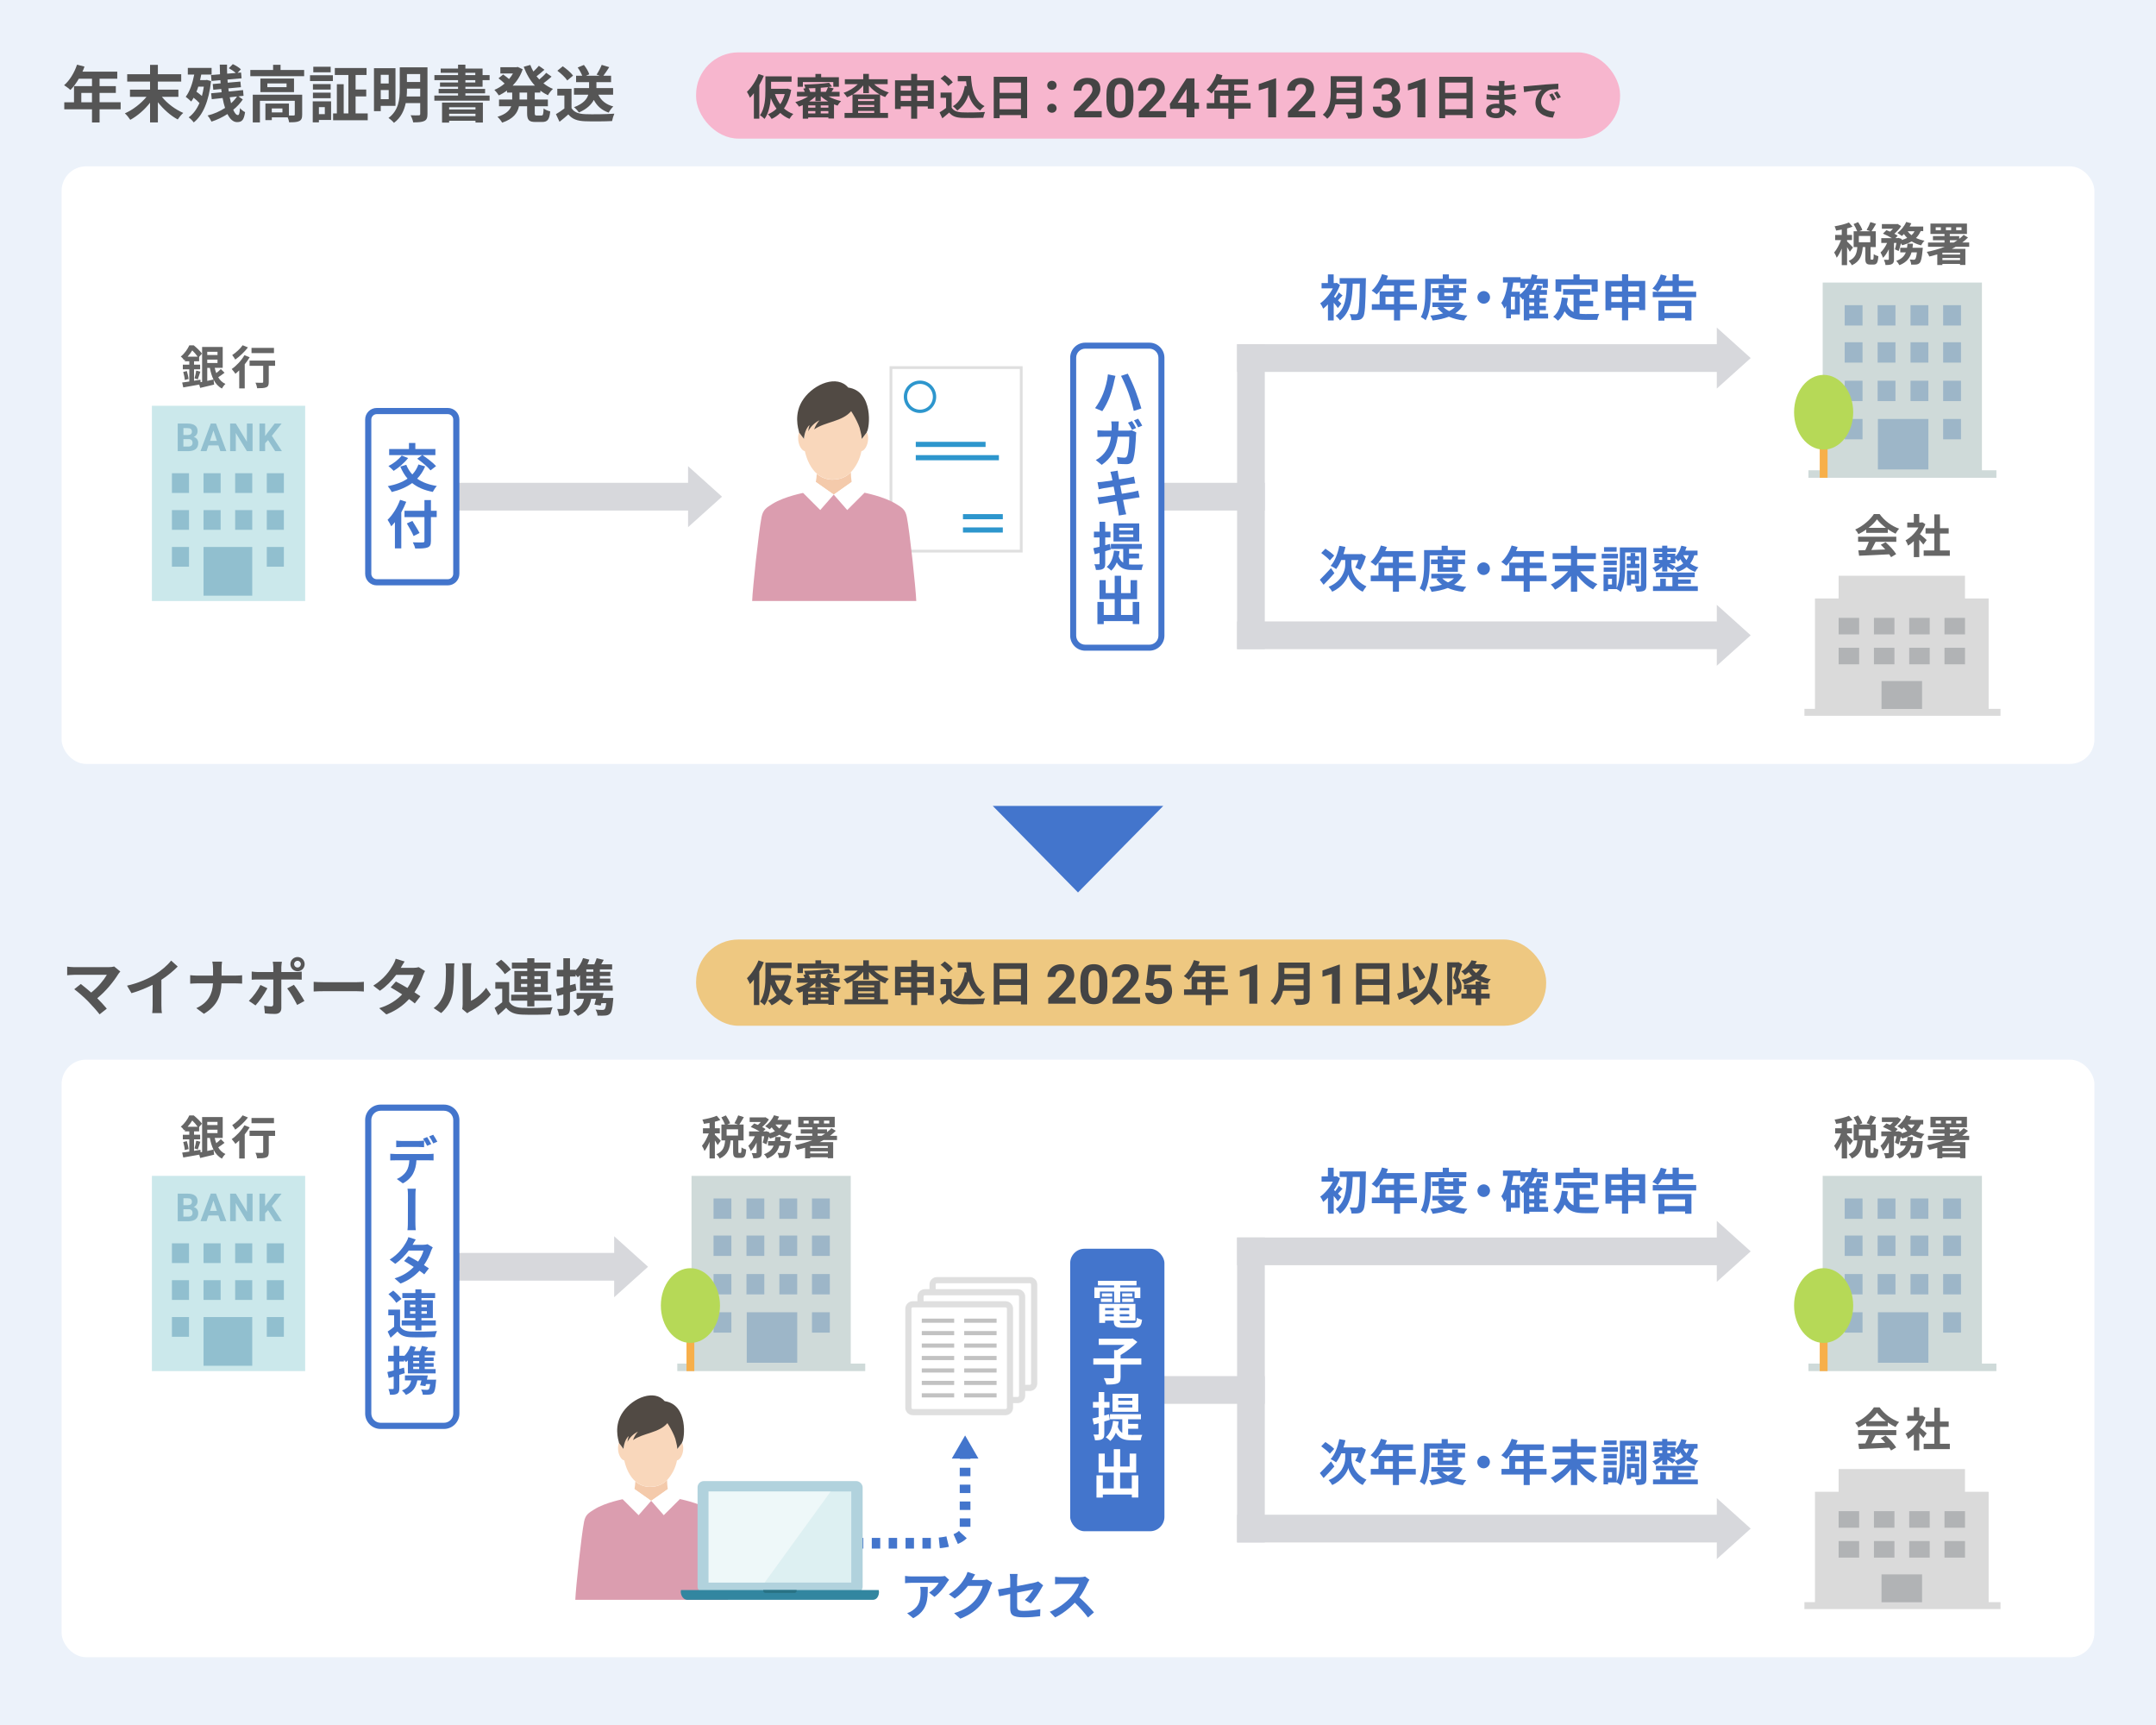 <?xml version="1.0" encoding="UTF-8"?>
<svg id="_レイヤー_2" data-name="レイヤー 2" xmlns="http://www.w3.org/2000/svg" width="700" height="560" viewBox="0 0 700 560">
  <rect x="0" y="0" width="700" height="560" fill="#333333" stroke="none"/>
  <defs>
    <style>
      .cls-1, .cls-2, .cls-3, .cls-4 {
        fill: none;
      }

      .cls-2 {
        stroke: #2d96cd;
        stroke-width: 1.08px;
      }

      .cls-2, .cls-3, .cls-4 {
        stroke-miterlimit: 10;
      }

      .cls-5 {
        fill: #444;
      }

      .cls-6 {
        fill: #dfdfdf;
      }

      .cls-7 {
        fill: #9db6c8;
      }

      .cls-8 {
        fill: #db9daf;
      }

      .cls-9 {
        fill: #f7af4a;
      }

      .cls-3 {
        stroke-dasharray: 2.74 2.74;
      }

      .cls-3, .cls-4 {
        stroke: #4375cc;
        stroke-width: 3.47px;
      }

      .cls-10 {
        fill: #91bfcf;
      }

      .cls-11 {
        fill: #f4caab;
      }

      .cls-12 {
        fill: #ecf2fa;
      }

      .cls-13 {
        fill: #2d96cd;
      }

      .cls-14 {
        fill: #b6d957;
      }

      .cls-15 {
        fill: #f7b6ce;
      }

      .cls-16 {
        fill: #d7d8dc;
      }

      .cls-17 {
        fill: #514a44;
      }

      .cls-18 {
        fill: #eec881;
      }

      .cls-19 {
        fill: #b1b3b5;
      }

      .cls-20, .cls-21 {
        fill: #fff;
      }

      .cls-22 {
        fill: #dcdddd;
      }

      .cls-23 {
        fill: #666;
      }

      .cls-24 {
        fill: #cbe8eb;
      }

      .cls-25 {
        fill: #287284;
      }

      .cls-26 {
        fill: #cfdad9;
      }

      .cls-27 {
        fill: #b1d2dd;
      }

      .cls-28 {
        fill: #f9d7bb;
      }

      .cls-29 {
        fill: #4375cc;
      }

      .cls-30 {
        fill: #ddf0f2;
      }

      .cls-31 {
        fill: #c2c2c2;
      }

      .cls-32 {
        fill: #3286a0;
      }

      .cls-33 {
        fill: #dadada;
      }

      .cls-34 {
        fill: #555;
      }

      .cls-35 {
        fill: #30849e;
      }

      .cls-21 {
        isolation: isolate;
        opacity: .5;
      }
    </style>
  </defs>
  <g id="_レイヤー_1-2" data-name="レイヤー 1">
    <g>
      <polygon class="cls-12" points="700 560 0 560 0 0 0 0 700 0 700 560"/>
      <rect class="cls-20" x="20" y="54" width="660" height="194" rx="7.96" ry="7.96"/>
      <rect class="cls-20" x="20" y="344" width="660" height="194" rx="7.96" ry="7.96"/>
      <rect class="cls-15" x="226" y="17" width="300" height="28" rx="13.75" ry="13.75"/>
      <g>
        <path class="cls-34" d="M39.17,35.48h-6.84v4.28h-2.46v-4.28h-9v-2.28h3.16v-5.24h5.84v-2.4h-4.28c-.82,1.42-1.78,2.7-2.72,3.64-.46-.4-1.48-1.2-2.06-1.54,1.8-1.52,3.34-4.08,4.2-6.66l2.42.62c-.18.56-.4,1.1-.66,1.64h11.3v2.3h-5.74v2.4h5.28v2.2h-5.28v3.04h6.84v2.28ZM29.86,33.2v-3.04h-3.46v3.04h3.46Z"/>
        <path class="cls-34" d="M52.56,31.44c1.72,2.14,4.38,4.12,6.94,5.22-.6.5-1.38,1.48-1.8,2.12-2.32-1.24-4.64-3.3-6.44-5.6v6.56h-2.54v-6.4c-1.78,2.28-4.1,4.3-6.42,5.56-.4-.62-1.18-1.6-1.76-2.1,2.6-1.14,5.26-3.2,7.02-5.36h-5.36v-2.34h6.52v-2.62h-7.42v-2.38h7.42v-3.04h2.54v3.04h7.58v2.38h-7.58v2.62h6.66v2.34h-5.36Z"/>
        <path class="cls-34" d="M68.52,26.32c-.7,6.56-2.68,11.12-5.62,13.42-.34-.5-1.16-1.32-1.64-1.64,1.46-1.06,2.62-2.62,3.5-4.64-.52-.58-1.22-1.2-1.9-1.74-.24.46-.5.86-.78,1.24-.38-.38-1.28-1.18-1.78-1.54,1.32-1.72,2.22-4.36,2.76-7.22h-2.08v-2.16h7.72v2.16h-3.36c-.1.6-.24,1.22-.38,1.8h1.82l.38-.06,1.36.38ZM64.38,28.12c-.18.58-.38,1.14-.6,1.66.6.42,1.24.9,1.78,1.38.26-.94.46-1.96.62-3.04h-1.8ZM78.83,32.28c-.78,1.18-1.84,2.34-3.1,3.36.46,1.08.98,1.72,1.5,1.72.38,0,.58-.56.68-2.26.46.54,1.14,1.06,1.66,1.3-.38,2.54-1,3.24-2.6,3.24-1.28,0-2.32-1-3.12-2.62-1.62,1.04-3.4,1.9-5.18,2.46-.28-.58-.78-1.44-1.28-1.98,2-.48,3.98-1.34,5.68-2.46-.32-.96-.58-2.06-.8-3.22l-3.52.38-.2-1.92,3.42-.34c-.06-.34-.1-.7-.14-1.04l-2.58.24-.18-1.86,2.56-.22c-.04-.34-.06-.68-.08-1.04l-2.88.26-.16-1.92,2.92-.24c-.04-1.06-.08-2.1-.08-3.14h2.36c-.02.98,0,1.96.04,2.94l2.8-.24c-.58-.52-1.5-1.14-2.26-1.54l1.3-1.32c.94.42,2.06,1.12,2.62,1.68l-1.08,1.14,1.14-.1.16,1.88-4.58.4c.02.34.06.68.08,1.02l4.12-.36.18,1.82-4.1.38c.06.34.1.7.14,1.02l4.64-.46.16,1.86-1.66.18,1.42,1ZM74.58,31.58c.14.7.28,1.34.44,1.94.78-.68,1.42-1.42,1.94-2.2l-2.38.26Z"/>
        <path class="cls-34" d="M98.75,22.71v2.02h-17.48v-2.02h7.4v-1.68h2.42v1.68h7.66ZM98.11,37.22c0,1.1-.22,1.74-1,2.1-.74.36-1.8.38-3.24.38-.06-.46-.24-1.08-.46-1.6h-5.16v.9h-2.08v-5.38h7.64v3.88c.68.02,1.3.02,1.52,0,.3-.02.38-.08.38-.32v-4.46h-11.32v7.02h-2.32v-9h16.04v6.48ZM95.46,25.5v4.4h-10.92v-4.4h10.92ZM93.04,27.08h-6.24v1.22h6.24v-1.22ZM91.7,35.2h-3.46v1.3h3.46v-1.3Z"/>
        <path class="cls-34" d="M100.66,24.43h7.42v1.88h-7.42v-1.88ZM107.5,38.94h-3.96v.78h-2v-6.82h5.96v6.04ZM107.36,29.08h-5.76v-1.78h5.76v1.78ZM101.6,30.08h5.76v1.8h-5.76v-1.8ZM107.36,23.47h-5.64v-1.8h5.64v1.8ZM103.54,34.78v2.28h1.92v-2.28h-1.92ZM119.39,36.82v2.22h-11.24v-2.22h1.22v-9.48h2.22v9.48h1.52v-12.48h-4.4v-2.26h10.3v2.26h-3.56v4.72h3.46v2.24h-3.46v5.52h3.94Z"/>
        <path class="cls-34" d="M123.62,34.36v1.72h-2.2v-13.94h6.98v12.22h-4.78ZM123.62,24.29v2.82h2.58v-2.82h-2.58ZM126.2,32.2v-2.96h-2.58v2.96h2.58ZM138.79,37c0,1.26-.26,1.9-1.04,2.28-.8.38-1.94.44-3.6.44-.1-.66-.5-1.7-.84-2.3,1.08.06,2.3.04,2.64.02.36,0,.48-.12.48-.46v-3.52h-4.7c-.5,2.4-1.58,4.78-3.82,6.42-.36-.46-1.28-1.28-1.78-1.58,3.36-2.48,3.66-6.2,3.66-9.24v-7.2h9v15.14ZM136.43,31.32v-2.56h-4.3v.3c0,.72-.02,1.48-.1,2.26h4.4ZM132.12,24.05v2.56h4.3v-2.56h-4.3Z"/>
        <path class="cls-34" d="M151.1,28.16v.7h6.4v1.44h-6.4v.72h7.86v1.66h-17.94v-1.66h7.7v-.72h-6.3v-1.44h6.3v-.7h-5.86v-1.38h5.86v-.76h-7.68v-1.64h7.68v-.74h-5.64v-1.38h5.64v-1.26h2.38v1.26h5.58v2.12h2.28v1.64h-2.28v2.14h-5.58ZM143.52,33.3h13.26v6.48h-2.4v-.58h-8.56v.6h-2.3v-6.5ZM145.82,34.82v.72h8.56v-.72h-8.56ZM154.38,37.7v-.78h-8.56v.78h8.56ZM151.1,24.38h3.22v-.74h-3.22v.74ZM151.1,26.78h3.22v-.76h-3.22v.76Z"/>
        <path class="cls-34" d="M173.62,30.06v2.26h4.26v2.18h-4.26v2.16c0,.72.08.84.64.84h1.54c.52,0,.62-.4.7-2.28.5.4,1.46.8,2.14.94-.24,2.64-.86,3.44-2.62,3.44h-2.18c-2.16,0-2.7-.7-2.7-2.92v-2.18h-2.64c-.44,2.1-1.76,4.08-5.46,5.32-.3-.54-1.02-1.46-1.52-1.9,2.76-.84,3.96-2.08,4.46-3.42h-3.96v-2.18h4.28v-2.26h-1.68v-.66c-.84.62-1.74,1.14-2.66,1.58-.32-.54-.98-1.36-1.44-1.8,1.16-.48,2.3-1.18,3.32-2.06-.52-.52-1.32-1.2-1.98-1.7l1.5-1.24c.6.42,1.36,1,1.92,1.48.48-.56.9-1.16,1.26-1.8h-4.08v-2.04h5.22l.42-.08,1.6.74c-.7,2.1-1.84,3.88-3.26,5.32h7.24c-1.56-1.68-2.76-3.76-3.64-6.12l2.14-.6c.28.74.6,1.46,1,2.14.66-.6,1.32-1.3,1.78-1.86l1.8,1.28c-.82.74-1.74,1.52-2.56,2.12.28.36.58.7.9,1.04.8-.68,1.68-1.48,2.24-2.16l1.74,1.24c-.82.74-1.78,1.54-2.64,2.16.92.74,1.96,1.36,3.1,1.82-.56.48-1.28,1.42-1.64,2.06-.88-.42-1.7-.92-2.46-1.5v.64h-1.82ZM171.14,30.06h-2.46v2.26h2.46v-2.26Z"/>
        <path class="cls-34" d="M185.56,35.1c.82,1.34,2.32,1.88,4.4,1.96,2.34.1,6.84.04,9.5-.16-.26.56-.62,1.72-.74,2.4-2.4.12-6.42.16-8.8.06-2.46-.1-4.1-.66-5.4-2.22-.88.78-1.76,1.56-2.86,2.4l-1.16-2.48c.86-.5,1.86-1.16,2.74-1.84v-4.22h-2.3v-2.18h4.62v6.28ZM184.18,26.12c-.62-.96-2.04-2.28-3.22-3.16l1.76-1.44c1.2.84,2.66,2.08,3.34,3.02l-1.88,1.58ZM194.26,30.74c.88,1.88,2.48,3.2,4.86,3.82-.5.46-1.18,1.38-1.5,2-2.26-.78-3.8-2.16-4.82-4.12-.8,1.5-2.26,2.96-4.86,4.08-.3-.5-1.04-1.32-1.58-1.72,3.04-1.12,4.2-2.62,4.64-4.06h-4.64v-2.14h4.9v-1.92h-4.22v-2.1h2c-.32-.8-.88-1.84-1.48-2.66l2.02-.84c.74.92,1.48,2.16,1.74,3.04l-1.06.46h4.46l-1.02-.36c.58-.88,1.28-2.2,1.66-3.16l2.44.74c-.64,1.02-1.32,2.02-1.9,2.78h2.5v2.1h-4.76v1.92h5.42v2.14h-4.8Z"/>
      </g>
      <g>
        <path class="cls-5" d="M248,24.6c-.41,1-.91,2.03-1.47,3.01v10.92h-1.76v-8.27c-.42.55-.84,1.03-1.28,1.47-.17-.45-.67-1.48-.98-1.93,1.48-1.37,2.92-3.56,3.76-5.77l1.73.58ZM256.88,29.19c-.45,2.46-1.25,4.44-2.34,6.02.86.76,1.86,1.37,3.03,1.79-.42.38-.97,1.09-1.25,1.59-1.15-.48-2.15-1.14-2.99-1.93-.83.83-1.76,1.47-2.79,1.95-.25-.44-.84-1.2-1.23-1.5,1.06-.44,2-1.04,2.81-1.82-.75-1-1.36-2.17-1.86-3.46-.19,2.34-.72,4.97-2.03,6.78-.31-.34-1.08-.97-1.48-1.17,1.64-2.31,1.76-5.71,1.76-8.12v-4.54h8.5v1.76h-6.66v2.28h5.08l.31-.05,1.14.42ZM251.6,30.53c.41,1.23.98,2.35,1.72,3.32.64-.94,1.12-2.04,1.47-3.32h-3.18Z"/>
        <path class="cls-5" d="M269,31.31c1.2.67,2.67,1.2,4.07,1.51-.39.36-.89,1.01-1.14,1.47-.39-.11-.76-.25-1.15-.41v4.59h-1.82v-.36h-6.57v.41h-1.75v-4.41c-.42.19-.83.38-1.23.51-.27-.45-.79-1.11-1.19-1.47,1.42-.41,2.95-1.06,4.16-1.84h-3.62v-1.5h2.53c-.12-.34-.3-.73-.48-1.04l.66-.12c-.05-.36-.22-.89-.37-1.2,2.81-.06,6.1-.27,8.09-.58l.95,1.23c-.41.06-.83.12-1.28.17l1.84.45c-.26.39-.51.76-.73,1.09h2.62v1.5h-3.59ZM260.67,28.16h-1.71v-3.09h5.79v-1.06h1.86v1.06h5.75v3.09h-1.81v-1.53h-9.87v1.53ZM264.74,34.21h-2.35v.73h2.35v-.73ZM262.38,36.83h2.35v-.76h-2.35v.76ZM264.74,28.6c-.73.05-1.48.06-2.2.08.23.36.42.8.51,1.14h1.68v-1.22ZM268.86,32.95c-.83-.48-1.61-1.03-2.25-1.64h-.12v1.48h-1.75v-1.43c-.59.56-1.28,1.11-2.03,1.59h6.14ZM268.95,34.21h-2.48v.73h2.48v-.73ZM268.95,36.83v-.76h-2.48v.76h2.48ZM268.15,29.81c.25-.48.53-1.09.67-1.53-.73.08-1.53.16-2.34.22v1.31h1.67Z"/>
        <path class="cls-5" d="M283.82,27.33c1.23,1.17,2.99,2.15,4.77,2.7-.39.33-.92,1.01-1.2,1.48-.56-.2-1.11-.47-1.64-.76v5.91h2.56v1.62h-14.1v-1.62h2.57v-5.94c-.58.33-1.15.62-1.76.86-.27-.42-.76-1.09-1.15-1.44,1.72-.56,3.43-1.61,4.63-2.81h-4.2v-1.61h5.97v-1.73h1.83v1.73h6.1v1.61h-4.38ZM285.59,30.66c-1.33-.75-2.53-1.75-3.48-2.87v2.45h-1.83v-2.51c-.92,1.14-2.09,2.15-3.38,2.93h8.69ZM283.84,32.17h-5.24v.62h5.24v-.62ZM278.6,34.73h5.24v-.66h-5.24v.66ZM283.84,36.66v-.66h-5.24v.66h5.24Z"/>
        <path class="cls-5" d="M303.17,26.07v9.23h-1.93v-.75h-3.46v3.99h-1.95v-3.99h-3.38v.83h-1.86v-9.31h5.24v-2.09h1.95v2.09h5.4ZM292.44,27.85v1.58h3.38v-1.58h-3.38ZM295.83,32.78v-1.65h-3.38v1.65h3.38ZM297.78,27.85v1.58h3.46v-1.58h-3.46ZM301.24,32.78v-1.65h-3.46v1.65h3.46Z"/>
        <path class="cls-5" d="M308.97,34.94c.64,1.04,1.81,1.47,3.43,1.53,1.83.08,5.33.03,7.41-.12-.2.44-.48,1.34-.58,1.87-1.87.09-5.01.12-6.86.05-1.92-.08-3.2-.51-4.21-1.73-.69.61-1.37,1.22-2.21,1.87l-.9-1.93c.66-.39,1.43-.9,2.12-1.44v-3.29h-1.79v-1.7h3.6v4.9ZM307.89,27.94c-.48-.75-1.59-1.78-2.51-2.46l1.37-1.12c.94.65,2.07,1.62,2.6,2.35l-1.47,1.23ZM313.84,27.97c-.06-.51-.12-1.04-.17-1.57h-2.71v-1.75h4.29c.23,4.41,1.17,8.17,4.41,9.79-.44.31-1.11.97-1.45,1.42-1.92-1.14-3.06-2.93-3.74-5.11-.78,2.23-1.96,3.95-3.66,5.13-.28-.36-1-1.08-1.43-1.4,2.18-1.29,3.38-3.62,3.87-6.6l.61.09Z"/>
        <path class="cls-5" d="M333.48,24.93v13.41h-2v-.98h-6.92v1.01h-1.92v-13.44h10.84ZM324.56,26.8v3.35h6.92v-3.35h-6.92ZM331.48,35.49v-3.49h-6.92v3.49h6.92Z"/>
        <path class="cls-5" d="M340.01,27.71c0-.86.67-1.48,1.52-1.48s1.52.62,1.52,1.48-.67,1.45-1.52,1.45-1.52-.62-1.52-1.45ZM340.01,35.15c0-.86.67-1.48,1.52-1.48s1.52.62,1.52,1.48-.67,1.45-1.52,1.45-1.52-.62-1.52-1.45Z"/>
        <path class="cls-5" d="M357.7,38.09h-8.89v-1.72l4.19-4.36c.58-.61,1-1.15,1.28-1.61s.41-.89.41-1.3c0-.56-.15-1-.44-1.32s-.71-.48-1.25-.48c-.58,0-1.04.2-1.38.59-.33.39-.5.9-.5,1.54h-2.58c0-.77.19-1.47.57-2.11.38-.64.91-1.14,1.6-1.5.69-.36,1.47-.54,2.34-.54,1.34,0,2.37.31,3.11.94.74.62,1.11,1.51,1.11,2.65,0,.62-.17,1.26-.5,1.91-.33.65-.9,1.4-1.71,2.27l-2.95,3.03h5.58v2.02Z"/>
        <path class="cls-5" d="M368,32.86c0,1.75-.37,3.08-1.11,4.01s-1.83,1.39-3.26,1.39-2.49-.46-3.24-1.36-1.13-2.21-1.15-3.9v-2.33c0-1.77.38-3.1,1.13-4.02s1.83-1.37,3.25-1.37,2.49.45,3.24,1.36c.75.91,1.13,2.21,1.15,3.9v2.33ZM365.43,30.3c0-1.05-.15-1.81-.44-2.29-.29-.48-.75-.72-1.38-.72s-1.05.23-1.34.68-.44,1.17-.46,2.13v3.07c0,1.03.14,1.8.43,2.3.29.5.75.75,1.39.75s1.08-.24,1.36-.72c.28-.48.42-1.22.44-2.21v-3.01Z"/>
        <path class="cls-5" d="M378.63,38.09h-8.89v-1.72l4.19-4.36c.58-.61,1-1.15,1.28-1.61s.41-.89.41-1.3c0-.56-.15-1-.44-1.32s-.71-.48-1.25-.48c-.58,0-1.04.2-1.38.59-.33.39-.5.9-.5,1.54h-2.58c0-.77.19-1.47.57-2.11.38-.64.91-1.14,1.6-1.5.69-.36,1.47-.54,2.34-.54,1.34,0,2.37.31,3.11.94.74.62,1.11,1.51,1.11,2.65,0,.62-.17,1.26-.5,1.91-.33.65-.9,1.4-1.71,2.27l-2.95,3.03h5.58v2.02Z"/>
        <path class="cls-5" d="M387.82,33.33h1.47v2.02h-1.47v2.73h-2.57v-2.73h-5.32l-.12-1.58,5.41-8.32h2.6v7.88ZM382.38,33.33h2.87v-4.46l-.17.29-2.7,4.17Z"/>
        <path class="cls-5" d="M406.07,35.24h-5.33v3.34h-1.92v-3.34h-7.02v-1.78h2.46v-4.09h4.55v-1.87h-3.34c-.64,1.11-1.39,2.1-2.12,2.84-.36-.31-1.15-.94-1.61-1.2,1.4-1.19,2.6-3.18,3.27-5.19l1.89.48c-.14.44-.31.86-.51,1.28h8.81v1.79h-4.48v1.87h4.12v1.71h-4.12v2.37h5.33v1.78ZM398.82,33.46v-2.37h-2.7v2.37h2.7Z"/>
        <path class="cls-5" d="M414.32,38.09h-2.57v-9.67l-3.07.93v-2.04l5.37-1.87h.28v12.65Z"/>
        <path class="cls-5" d="M427.06,38.09h-8.89v-1.72l4.19-4.36c.58-.61,1-1.15,1.28-1.61s.41-.89.41-1.3c0-.56-.15-1-.44-1.32s-.71-.48-1.25-.48c-.58,0-1.04.2-1.38.59-.33.39-.5.9-.5,1.54h-2.58c0-.77.19-1.47.57-2.11.38-.64.91-1.14,1.6-1.5.69-.36,1.47-.54,2.34-.54,1.34,0,2.37.31,3.11.94.74.62,1.11,1.51,1.11,2.65,0,.62-.17,1.26-.5,1.91-.33.65-.9,1.4-1.71,2.27l-2.95,3.03h5.58v2.02Z"/>
        <path class="cls-5" d="M442.18,36.19c0,1.12-.27,1.65-.98,1.96-.75.33-1.84.36-3.45.36-.11-.55-.48-1.44-.78-1.95,1.09.06,2.4.05,2.75.05.37,0,.5-.12.5-.45v-2.26h-6.67c-.41,1.75-1.19,3.45-2.64,4.66-.28-.39-1.03-1.08-1.43-1.34,2.36-2.01,2.57-4.99,2.57-7.36v-5.13h10.14v11.46ZM440.22,32.11v-1.9h-6.25c-.02.59-.05,1.25-.11,1.9h6.36ZM433.96,26.54v1.9h6.25v-1.9h-6.25Z"/>
        <path class="cls-5" d="M448.66,30.66h1.37c.65,0,1.14-.16,1.45-.48s.47-.74.47-1.27-.16-.9-.47-1.19c-.31-.28-.74-.42-1.29-.42-.49,0-.91.13-1.24.39-.33.26-.5.61-.5,1.03h-2.57c0-.66.18-1.25.55-1.77s.88-.93,1.53-1.23,1.38-.44,2.17-.44c1.37,0,2.45.32,3.22.96.78.64,1.17,1.52,1.17,2.64,0,.58-.18,1.11-.54,1.6s-.84.86-1.42,1.12c.73.26,1.27.64,1.63,1.15.36.51.54,1.11.54,1.8,0,1.12-.42,2.02-1.26,2.7-.84.68-1.95,1.02-3.34,1.02-1.29,0-2.35-.33-3.17-1-.82-.67-1.23-1.54-1.23-2.64h2.57c0,.47.18.86.55,1.16s.82.45,1.35.45c.61,0,1.09-.16,1.44-.47.35-.32.52-.73.52-1.25,0-1.26-.71-1.89-2.14-1.89h-1.36v-1.96Z"/>
        <path class="cls-5" d="M462.76,38.09h-2.57v-9.67l-3.07.93v-2.04l5.37-1.87h.28v12.65Z"/>
        <path class="cls-5" d="M478.13,24.93v13.41h-2v-.98h-6.92v1.01h-1.92v-13.44h10.84ZM469.21,26.8v3.35h6.92v-3.35h-6.92ZM476.14,35.49v-3.49h-6.92v3.49h6.92Z"/>
        <path class="cls-5" d="M491.42,37.68c-.74-.7-1.7-1.42-2.81-1.92.01.18.01.35.01.49,0,1.19-.9,2.11-2.74,2.11-2.22,0-3.4-.84-3.4-2.32s1.29-2.39,3.44-2.39c.29,0,.58.01.86.04-.03-.42-.04-.86-.06-1.26h-.72c-.81,0-2.41-.07-3.34-.18v-1.64c.81.15,2.62.25,3.37.25h.66v-1.45h-.66c-.88,0-2.22-.08-3.02-.21v-1.59c.86.17,2.15.27,3,.27h.69v-.63c0-.25-.01-.69-.07-.96h1.9c-.04.28-.08.63-.1.98v.55c1.07-.04,2.09-.15,3.3-.34l.04,1.6c-.91.08-2.04.2-3.37.27v1.45c1.39-.06,2.55-.18,3.69-.32v1.64c-1.25.14-2.33.24-3.68.28.03.52.06,1.08.1,1.62,1.75.5,3.09,1.43,3.89,2.11l-1,1.56ZM486.84,35.18c-.37-.06-.74-.1-1.14-.1-.98,0-1.52.38-1.52.86,0,.52.49.86,1.45.86.74,0,1.22-.22,1.22-1.03,0-.15,0-.35-.01-.59Z"/>
        <path class="cls-5" d="M496.01,27.94c1.17-.1,3.47-.31,6.01-.53,1.43-.11,2.95-.2,3.93-.24v1.8c-.73,0-1.92.01-2.67.18-1.68.45-2.93,2.25-2.93,3.89,0,2.29,2.13,3.12,4.49,3.23l-.65,1.92c-2.92-.18-5.67-1.75-5.67-4.77,0-2.01,1.11-3.58,2.05-4.28-1.21.13-4.13.43-5.74.79l-.18-1.91c.56-.01,1.1-.04,1.36-.07ZM505.14,32.22l-1.07.48c-.35-.77-.65-1.32-1.09-1.95l1.04-.44c.34.51.86,1.35,1.12,1.91ZM506.77,31.53l-1.05.5c-.38-.76-.7-1.28-1.15-1.89l1.02-.48c.35.49.88,1.32,1.18,1.87Z"/>
      </g>
      <rect class="cls-18" x="226" y="305" width="276" height="28" rx="13.75" ry="13.75"/>
      <g>
        <path class="cls-5" d="M248,312.35c-.41,1-.91,2.03-1.47,3.01v10.92h-1.76v-8.26c-.42.55-.84,1.03-1.28,1.47-.17-.45-.67-1.48-.98-1.93,1.48-1.37,2.92-3.56,3.76-5.77l1.73.58ZM256.88,316.93c-.45,2.46-1.25,4.44-2.34,6.02.86.76,1.86,1.37,3.03,1.79-.42.37-.97,1.09-1.25,1.59-1.15-.48-2.15-1.14-2.99-1.93-.83.83-1.76,1.47-2.79,1.95-.25-.44-.84-1.2-1.23-1.5,1.06-.44,2-1.04,2.81-1.82-.75-1-1.36-2.17-1.86-3.46-.19,2.34-.72,4.97-2.03,6.78-.31-.34-1.08-.97-1.48-1.17,1.64-2.31,1.76-5.71,1.76-8.12v-4.54h8.5v1.76h-6.66v2.28h5.08l.31-.05,1.14.42ZM251.6,318.27c.41,1.23.98,2.36,1.72,3.32.64-.94,1.12-2.04,1.47-3.32h-3.18Z"/>
        <path class="cls-5" d="M269,319.05c1.2.67,2.67,1.2,4.07,1.51-.39.36-.89,1.01-1.14,1.47-.39-.11-.76-.25-1.15-.41v4.58h-1.82v-.36h-6.57v.41h-1.75v-4.41c-.42.19-.83.37-1.23.51-.27-.45-.79-1.11-1.19-1.47,1.42-.41,2.95-1.06,4.16-1.84h-3.62v-1.5h2.53c-.12-.34-.3-.73-.48-1.04l.66-.12c-.05-.36-.22-.89-.37-1.2,2.81-.06,6.1-.26,8.09-.58l.95,1.23c-.41.06-.83.12-1.28.17l1.84.45c-.26.39-.51.76-.73,1.09h2.62v1.5h-3.59ZM260.67,315.9h-1.71v-3.09h5.79v-1.06h1.86v1.06h5.75v3.09h-1.81v-1.53h-9.87v1.53ZM264.74,321.95h-2.35v.73h2.35v-.73ZM262.38,324.57h2.35v-.76h-2.35v.76ZM264.74,316.34c-.73.05-1.48.06-2.2.08.23.36.42.79.51,1.14h1.68v-1.22ZM268.86,320.69c-.83-.48-1.61-1.03-2.25-1.64h-.12v1.48h-1.75v-1.44c-.59.56-1.28,1.11-2.03,1.59h6.14ZM268.95,321.95h-2.48v.73h2.48v-.73ZM268.95,324.57v-.76h-2.48v.76h2.48ZM268.15,317.56c.25-.48.53-1.09.67-1.53-.73.08-1.53.16-2.34.22v1.31h1.67Z"/>
        <path class="cls-5" d="M283.82,315.08c1.23,1.17,2.99,2.15,4.77,2.7-.39.33-.92,1.01-1.2,1.48-.56-.2-1.11-.47-1.64-.76v5.91h2.56v1.62h-14.1v-1.62h2.57v-5.94c-.58.33-1.15.62-1.76.86-.27-.42-.76-1.09-1.15-1.43,1.72-.56,3.43-1.61,4.63-2.81h-4.2v-1.61h5.97v-1.73h1.83v1.73h6.1v1.61h-4.38ZM285.59,318.4c-1.33-.75-2.53-1.75-3.48-2.87v2.45h-1.83v-2.51c-.92,1.14-2.09,2.15-3.38,2.93h8.69ZM283.84,319.91h-5.24v.62h5.24v-.62ZM278.6,322.47h5.24v-.65h-5.24v.65ZM283.84,324.4v-.65h-5.24v.65h5.24Z"/>
        <path class="cls-5" d="M303.17,313.81v9.23h-1.93v-.75h-3.46v3.99h-1.95v-3.99h-3.38v.83h-1.86v-9.31h5.24v-2.09h1.95v2.09h5.4ZM292.44,315.59v1.57h3.38v-1.57h-3.38ZM295.83,320.52v-1.65h-3.38v1.65h3.38ZM297.78,315.59v1.57h3.46v-1.57h-3.46ZM301.24,320.52v-1.65h-3.46v1.65h3.46Z"/>
        <path class="cls-5" d="M308.97,322.69c.64,1.04,1.81,1.46,3.43,1.53,1.83.08,5.33.03,7.41-.12-.2.44-.48,1.34-.58,1.87-1.87.09-5.01.12-6.86.05-1.92-.08-3.2-.51-4.21-1.73-.69.61-1.37,1.22-2.21,1.87l-.9-1.93c.66-.39,1.43-.9,2.12-1.43v-3.29h-1.79v-1.7h3.6v4.9ZM307.89,315.69c-.48-.75-1.59-1.78-2.51-2.46l1.37-1.12c.94.66,2.07,1.62,2.6,2.35l-1.47,1.23ZM313.84,315.72c-.06-.52-.12-1.04-.17-1.58h-2.71v-1.75h4.29c.23,4.41,1.17,8.17,4.41,9.79-.44.31-1.11.97-1.45,1.42-1.92-1.14-3.06-2.93-3.74-5.12-.78,2.23-1.96,3.95-3.66,5.13-.28-.36-1-1.08-1.43-1.4,2.18-1.29,3.38-3.62,3.87-6.6l.61.09Z"/>
        <path class="cls-5" d="M333.48,312.68v13.41h-2v-.98h-6.92v1.01h-1.92v-13.44h10.84ZM324.56,314.55v3.35h6.92v-3.35h-6.92ZM331.48,323.23v-3.49h-6.92v3.49h6.92Z"/>
        <path class="cls-5" d="M349.22,325.83h-8.89v-1.72l4.19-4.36c.58-.61,1-1.15,1.28-1.61s.41-.89.41-1.3c0-.56-.15-1-.44-1.32-.29-.32-.71-.48-1.25-.48-.58,0-1.04.2-1.38.59-.33.39-.5.9-.5,1.54h-2.58c0-.77.19-1.47.57-2.11.38-.64.91-1.13,1.6-1.5.69-.36,1.47-.54,2.34-.54,1.34,0,2.37.31,3.11.94s1.11,1.51,1.11,2.65c0,.62-.17,1.26-.5,1.91-.33.65-.9,1.4-1.71,2.26l-2.95,3.03h5.58v2.02Z"/>
        <path class="cls-5" d="M359.52,320.6c0,1.75-.37,3.08-1.11,4.01s-1.83,1.39-3.26,1.39-2.49-.45-3.24-1.36-1.13-2.21-1.15-3.91v-2.33c0-1.76.38-3.1,1.13-4.02s1.83-1.37,3.25-1.37,2.49.45,3.24,1.36c.75.91,1.13,2.21,1.15,3.9v2.33ZM356.95,318.05c0-1.05-.15-1.81-.44-2.29-.29-.48-.75-.72-1.38-.72s-1.05.23-1.34.68-.44,1.17-.46,2.13v3.08c0,1.03.14,1.8.43,2.3.29.5.75.75,1.39.75s1.08-.24,1.36-.72.42-1.22.44-2.21v-3.01Z"/>
        <path class="cls-5" d="M370.15,325.83h-8.89v-1.72l4.19-4.36c.58-.61,1-1.15,1.28-1.61s.41-.89.41-1.3c0-.56-.15-1-.44-1.32-.29-.32-.71-.48-1.25-.48-.58,0-1.04.2-1.38.59-.33.39-.5.9-.5,1.54h-2.58c0-.77.19-1.47.57-2.11.38-.64.91-1.13,1.6-1.5.69-.36,1.47-.54,2.34-.54,1.34,0,2.37.31,3.11.94s1.11,1.51,1.11,2.65c0,.62-.17,1.26-.5,1.91-.33.65-.9,1.4-1.71,2.26l-2.95,3.03h5.58v2.02Z"/>
        <path class="cls-5" d="M372.11,319.62l.75-6.42h7.27v2.09h-5.16l-.32,2.72c.61-.32,1.26-.48,1.95-.48,1.23,0,2.2.37,2.9,1.12.7.75,1.05,1.79,1.05,3.13,0,.82-.18,1.55-.53,2.19s-.86,1.15-1.52,1.5-1.44.53-2.33.53c-.78,0-1.51-.15-2.18-.46-.67-.31-1.2-.75-1.59-1.31-.39-.56-.59-1.2-.62-1.92h2.55c.05.53.24.94.57,1.23.32.29.75.44,1.27.44.58,0,1.03-.2,1.34-.61.31-.41.47-.99.47-1.73s-.18-1.27-.54-1.65-.88-.57-1.54-.57c-.61,0-1.11.16-1.49.47l-.25.22-2.05-.49Z"/>
        <path class="cls-5" d="M398.69,322.98h-5.33v3.34h-1.92v-3.34h-7.02v-1.78h2.46v-4.09h4.55v-1.87h-3.34c-.64,1.11-1.39,2.11-2.12,2.84-.36-.31-1.15-.94-1.61-1.2,1.4-1.18,2.6-3.18,3.27-5.19l1.89.48c-.14.44-.31.86-.51,1.28h8.81v1.79h-4.48v1.87h4.12v1.72h-4.12v2.37h5.33v1.78ZM391.43,321.21v-2.37h-2.7v2.37h2.7Z"/>
        <path class="cls-5" d="M408.19,325.83h-2.57v-9.67l-3.07.93v-2.04l5.37-1.88h.28v12.65Z"/>
        <path class="cls-5" d="M425.21,323.93c0,1.12-.27,1.65-.98,1.96-.75.33-1.84.36-3.45.36-.11-.54-.48-1.43-.78-1.95,1.09.06,2.4.05,2.75.05.37,0,.5-.12.5-.45v-2.26h-6.67c-.41,1.75-1.19,3.45-2.64,4.66-.28-.39-1.03-1.08-1.43-1.34,2.36-2.01,2.57-4.99,2.57-7.36v-5.13h10.14v11.46ZM423.25,319.85v-1.9h-6.25c-.02.59-.05,1.25-.11,1.9h6.36ZM417,314.28v1.9h6.25v-1.9h-6.25Z"/>
        <path class="cls-5" d="M435.01,325.83h-2.57v-9.67l-3.07.93v-2.04l5.37-1.88h.28v12.65Z"/>
        <path class="cls-5" d="M451.12,312.68v13.41h-2v-.98h-6.92v1.01h-1.92v-13.44h10.84ZM442.2,314.55v3.35h6.92v-3.35h-6.92ZM449.12,323.23v-3.49h-6.92v3.49h6.92Z"/>
        <path class="cls-5" d="M460.35,321.91c-2.06.92-4.37,1.9-6.13,2.64l-.62-1.98c.59-.2,1.29-.45,2.07-.76l-.31-9.11,1.93-.08.28,8.44c.78-.33,1.58-.66,2.35-.97l.42,1.82ZM466.8,326.29c-.58-1.01-1.76-2.45-2.92-3.76-1.14,1.62-2.68,2.87-4.74,3.79-.26-.41-1.03-1.25-1.48-1.64,4.94-1.87,6.55-5.65,7.13-12.05l2.04.19c-.33,3.2-.89,5.8-1.9,7.92,1.29,1.34,2.75,2.92,3.46,4.01l-1.59,1.54ZM460.95,318.29c-.39-1.08-1.39-2.71-2.32-3.87l1.68-.84c1.01,1.14,2,2.67,2.46,3.74l-1.83.97Z"/>
        <path class="cls-5" d="M474.75,313.03c-.41,1.33-.92,3.03-1.36,4.24.94,1.19,1.14,2.23,1.14,3.13,0,1-.2,1.65-.69,2-.25.17-.55.27-.9.33-.27.03-.62.05-1,.03-.02-.44-.16-1.14-.41-1.58.28.02.5.02.69.02.17-.02.31-.05.44-.14.17-.12.23-.44.23-.87,0-.72-.2-1.68-1.08-2.73.31-.98.64-2.34.89-3.4h-1.22v12.24h-1.61v-13.89h3.38l.26-.08,1.22.7ZM482.91,313.5c-.5,1.33-1.26,2.4-2.21,3.31.97.48,2.09.86,3.34,1.06-.37.34-.84,1.03-1.08,1.5-.73-.17-1.42-.37-2.06-.64v.92h2.29v1.51h-2.29v1.42h2.76v1.56h-2.76v2.17h-1.79v-2.17h-4.62v-1.56h1.68v-1.42h-.86v-1.51h3.79v-1.01h1.59c-.5-.22-.95-.47-1.39-.73-1.14.75-2.43,1.29-3.82,1.68-.2-.42-.62-1.09-.94-1.45,1.22-.26,2.39-.7,3.4-1.31-.39-.38-.75-.78-1.06-1.23-.38.34-.8.67-1.25.98-.25-.36-.81-.95-1.2-1.19,1.68-1,2.78-2.39,3.32-3.63l1.75.28c-.17.34-.34.69-.54,1.01h2.49l.31-.06,1.14.51ZM479.1,321.16h-1.33v1.42h1.33v-1.42ZM477.98,314.48c.34.51.78.98,1.29,1.4.48-.42.9-.89,1.25-1.4h-2.54Z"/>
      </g>
      <g>
        <g>
          <rect class="cls-26" x="591.78" y="91.73" width="51.7" height="62.47"/>
          <rect class="cls-26" x="587.16" y="152.67" width="61.02" height="2.44"/>
        </g>
        <g>
          <g>
            <rect class="cls-7" x="630.89" y="111.11" width="5.79" height="6.61"/>
            <rect class="cls-7" x="620.3" y="111.11" width="5.79" height="6.61"/>
            <rect class="cls-7" x="609.62" y="111.11" width="5.79" height="6.61"/>
            <rect class="cls-7" x="598.93" y="111.11" width="5.79" height="6.61"/>
          </g>
          <g>
            <rect class="cls-7" x="630.89" y="99.07" width="5.79" height="6.61"/>
            <rect class="cls-7" x="620.3" y="99.07" width="5.79" height="6.61"/>
            <rect class="cls-7" x="609.62" y="99.07" width="5.79" height="6.61"/>
            <rect class="cls-7" x="598.93" y="99.07" width="5.79" height="6.61"/>
          </g>
          <rect class="cls-7" x="630.89" y="123.6" width="5.79" height="6.61"/>
          <rect class="cls-7" x="620.3" y="123.6" width="5.79" height="6.61"/>
          <rect class="cls-7" x="609.71" y="136.01" width="16.39" height="16.39"/>
          <rect class="cls-7" x="609.62" y="123.6" width="5.79" height="6.61"/>
          <rect class="cls-7" x="598.93" y="123.6" width="5.79" height="6.61"/>
          <rect class="cls-7" x="630.89" y="136.01" width="5.79" height="6.61"/>
          <rect class="cls-7" x="598.93" y="136.01" width="5.79" height="6.61"/>
        </g>
      </g>
      <g>
        <rect class="cls-9" x="590.82" y="141.89" width="2.54" height="13.22"/>
        <ellipse class="cls-14" cx="592.09" cy="133.83" rx="9.6" ry="12.13"/>
      </g>
      <g>
        <g>
          <g>
            <rect class="cls-16" x="401.65" y="111.74" width="156.78" height="9"/>
            <polygon class="cls-16" points="568.41 116.24 557.4 106.34 557.4 126.14 568.41 116.24"/>
          </g>
          <g>
            <rect class="cls-16" x="401.65" y="201.74" width="156.78" height="9"/>
            <polygon class="cls-16" points="568.41 206.24 557.4 196.34 557.4 216.14 568.41 206.24"/>
          </g>
          <rect class="cls-16" x="401.65" y="111.74" width="9" height="99"/>
        </g>
        <rect class="cls-16" x="359.42" y="156.74" width="51.22" height="9"/>
      </g>
      <g>
        <path class="cls-29" d="M434.38,100.01c-.3-.46-.83-1.14-1.36-1.74v5.75h-1.87v-5.22c-.51.54-1.02,1.01-1.54,1.41-.18-.46-.67-1.39-.98-1.73,1.57-1.09,3.12-2.96,4.1-4.87h-3.65v-1.71h2.06v-2.82h1.87v2.82h.69l.3-.08,1.07.71c-.48,1.31-1.17,2.61-1.97,3.79.13.11.27.24.43.38.42-.54.88-1.28,1.15-1.78l1.22,1.01c-.56.54-1.06,1.12-1.49,1.57.48.45.91.88,1.09,1.06l-1.14,1.46ZM443.48,90.29s0,.7-.02.96c-.14,8-.29,10.79-.9,11.65-.43.64-.83.85-1.44.96-.58.11-1.46.1-2.32.08-.03-.56-.26-1.41-.59-1.97.83.06,1.58.06,1.97.06.26,0,.42-.06.59-.3.45-.53.62-3.11.74-9.65h-2.32c-.13,4.63-.56,9.24-4.13,11.94-.32-.51-.91-1.14-1.41-1.5,3.28-2.31,3.52-6.35,3.6-10.44h-2.3v-1.79h8.53Z"/>
        <path class="cls-29" d="M460.04,100.6h-5.47v3.42h-1.97v-3.42h-7.2v-1.83h2.53v-4.19h4.67v-1.92h-3.43c-.66,1.14-1.42,2.16-2.18,2.91-.37-.32-1.18-.96-1.65-1.23,1.44-1.22,2.67-3.27,3.36-5.33l1.94.5c-.14.45-.32.88-.53,1.31h9.04v1.84h-4.59v1.92h4.23v1.76h-4.23v2.43h5.47v1.83ZM452.6,98.78v-2.43h-2.77v2.43h2.77Z"/>
        <path class="cls-29" d="M464.56,94.98c0,2.59-.24,6.51-1.7,8.98-.32-.32-1.12-.85-1.55-1.04,1.33-2.27,1.42-5.6,1.42-7.94v-4.48h5.7v-1.42h1.99v1.42h5.68v1.7h-11.54v2.79ZM475.22,98.7c-.64,1.28-1.58,2.27-2.74,3.04,1.17.34,2.5.56,3.94.69-.38.4-.88,1.14-1.12,1.63-1.84-.22-3.47-.64-4.87-1.26-1.57.62-3.36,1.01-5.27,1.25-.14-.48-.48-1.2-.77-1.6,1.47-.13,2.88-.35,4.15-.72-.7-.5-1.33-1.09-1.84-1.78l.75-.27h-2.38v-1.49h8.63l.34-.08,1.18.59ZM467.12,97.54v-2.5h-2.16v-1.5h2.16v-1.06h1.79v1.06h2.91v-1.06h1.89v1.06h2.3v1.5h-2.3v2.5h-6.59ZM468.63,99.67c.48.51,1.12.94,1.87,1.31.74-.35,1.39-.8,1.92-1.31h-3.79ZM468.92,95.05v1.06h2.91v-1.06h-2.91Z"/>
        <path class="cls-29" d="M481.73,94.49c1.12,0,2.05.93,2.05,2.05s-.93,2.05-2.05,2.05-2.05-.93-2.05-2.05.93-2.05,2.05-2.05Z"/>
        <path class="cls-29" d="M502.63,103.39h-6.1v.62h-1.79v-6.98c-.11.08-.22.18-.34.26-.19-.24-.59-.72-.94-1.09v5.89h-2.9v1.25h-1.54v-4.05c-.18.3-.37.61-.58.88-.18-.43-.67-1.39-1.01-1.81,1.12-1.6,1.73-4.02,2.1-6.63h-1.55v-1.73h5.73v.54h3.25c.16-.48.3-.98.42-1.49l1.79.32c-.1.4-.21.78-.32,1.17h3.7v2.91h-1.68v-1.31h-2.61c-.29.72-.64,1.38-1.01,2h1.28c.22-.54.45-1.14.56-1.62l1.73.37c-.19.43-.4.85-.61,1.25h2.05v1.57h-2.42v1.07h2.07v1.39h-2.07v1.14h2.07v1.38h-2.07v1.14h2.79v1.55ZM491.86,96.33h-1.3v4.11h1.3v-4.11ZM493.46,95.62c1.18-.88,2.14-2.06,2.85-3.47h-1.12v1.31h-1.62v-1.73h-2.26c-.14,1.01-.34,2-.56,2.96h2.71v.93ZM498.1,95.72h-1.57v1.07h1.57v-1.07ZM498.1,98.18h-1.57v1.14h1.57v-1.14ZM496.53,101.83h1.57v-1.14h-1.57v1.14Z"/>
        <path class="cls-29" d="M512.84,101.85c.58.06,1.18.1,1.83.1.86,0,3.5,0,4.58-.05-.27.46-.58,1.38-.67,1.94h-4c-2.96,0-5.15-.48-6.59-2.77-.53,1.23-1.23,2.26-2.14,3.04-.32-.34-1.12-1.01-1.57-1.3,1.73-1.28,2.51-3.49,2.8-6.23l1.99.19c-.1.72-.21,1.39-.35,2.03.48,1.28,1.23,2.05,2.18,2.51v-5.65h-3.41v-1.81h8.8v1.81h-3.43v2h4.4v1.79h-4.4v2.38ZM506.91,94.68h-1.87v-4h5.81v-1.6h2.02v1.6h5.86v4h-1.97v-2.19h-9.84v2.19Z"/>
        <path class="cls-29" d="M534.16,91.19v9.48h-1.99v-.77h-3.55v4.1h-2v-4.1h-3.47v.85h-1.9v-9.56h5.38v-2.14h2v2.14h5.54ZM523.15,93.01v1.62h3.47v-1.62h-3.47ZM526.62,98.07v-1.7h-3.47v1.7h3.47ZM528.62,93.01v1.62h3.55v-1.62h-3.55ZM532.18,98.07v-1.7h-3.55v1.7h3.55Z"/>
        <path class="cls-29" d="M550.71,94.71v1.76h-14.1v-1.76h6.43v-1.84h-3.49c-.42.7-.86,1.31-1.31,1.81-.4-.3-1.26-.8-1.74-1.01,1.15-1.09,2.16-2.85,2.72-4.58l1.91.48c-.18.53-.38,1.04-.62,1.55h2.54v-2.08h2.02v2.08h4.67v1.74h-4.67v1.84h5.65ZM538.45,97.61h10.72v6.42h-2.05v-.74h-6.72v.79h-1.95v-6.47ZM540.4,99.37v2.16h6.72v-2.16h-6.72Z"/>
      </g>
      <g>
        <path class="cls-29" d="M433.24,186.07c-1.12,1.3-2.42,2.69-3.5,3.76l-1.22-1.62c.88-.86,2.3-2.34,3.62-3.79l1.1,1.65ZM431.76,181.94c-.56-.69-1.81-1.71-2.79-2.42l1.36-1.39c.94.61,2.24,1.57,2.85,2.24l-1.42,1.57ZM438.77,183.43c0,1.71.96,5.2,4.88,6.91-.37.46-.91,1.25-1.22,1.75-2.87-1.31-4.35-4.13-4.66-5.55-.38,1.42-2.02,4.15-5.25,5.55-.22-.45-.82-1.25-1.15-1.6,4.32-1.73,5.39-5.27,5.39-7.04v-1.65h-1.28c-.48,1.14-1.06,2.14-1.67,2.93-.38-.3-1.31-.82-1.79-1.04,1.36-1.47,2.32-3.94,2.82-6.5l1.99.37c-.18.8-.38,1.58-.64,2.34h5.51l.37-.1,1.41.82c-.45,1.6-1.2,3.25-1.84,4.4-.38-.22-1.17-.61-1.62-.78.32-.61.72-1.52,1.01-2.43h-2.26v1.63Z"/>
        <path class="cls-29" d="M459.68,188.68h-5.47v3.42h-1.97v-3.42h-7.2v-1.83h2.53v-4.19h4.67v-1.92h-3.43c-.66,1.14-1.42,2.16-2.18,2.91-.37-.32-1.18-.96-1.65-1.23,1.44-1.22,2.67-3.27,3.36-5.33l1.94.5c-.14.45-.32.88-.53,1.31h9.04v1.84h-4.59v1.92h4.23v1.76h-4.23v2.43h5.47v1.83ZM452.24,186.86v-2.43h-2.77v2.43h2.77Z"/>
        <path class="cls-29" d="M464.2,183.07c0,2.59-.24,6.51-1.7,8.98-.32-.32-1.12-.85-1.55-1.04,1.33-2.27,1.42-5.6,1.42-7.94v-4.48h5.7v-1.42h1.99v1.42h5.68v1.7h-11.54v2.79ZM474.86,186.78c-.64,1.28-1.58,2.27-2.74,3.04,1.17.34,2.5.56,3.94.69-.38.4-.88,1.14-1.12,1.63-1.84-.22-3.47-.64-4.87-1.26-1.57.62-3.36,1.01-5.27,1.25-.14-.48-.48-1.2-.77-1.6,1.47-.13,2.88-.35,4.15-.72-.7-.5-1.33-1.09-1.84-1.78l.75-.27h-2.38v-1.49h8.63l.34-.08,1.18.59ZM466.76,185.63v-2.5h-2.16v-1.5h2.16v-1.06h1.79v1.06h2.91v-1.06h1.89v1.06h2.3v1.5h-2.3v2.5h-6.59ZM468.27,187.75c.48.51,1.12.94,1.87,1.31.74-.35,1.39-.8,1.92-1.31h-3.79ZM468.55,183.13v1.06h2.91v-1.06h-2.91Z"/>
        <path class="cls-29" d="M481.69,182.57c1.12,0,2.05.93,2.05,2.05s-.93,2.05-2.05,2.05-2.05-.93-2.05-2.05.93-2.05,2.05-2.05Z"/>
        <path class="cls-29" d="M502.14,188.68h-5.47v3.42h-1.97v-3.42h-7.2v-1.83h2.53v-4.19h4.67v-1.92h-3.43c-.66,1.14-1.42,2.16-2.18,2.91-.37-.32-1.18-.96-1.65-1.23,1.44-1.22,2.67-3.27,3.36-5.33l1.94.5c-.14.45-.32.88-.53,1.31h9.04v1.84h-4.59v1.92h4.23v1.76h-4.23v2.43h5.47v1.83ZM494.7,186.86v-2.43h-2.77v2.43h2.77Z"/>
        <path class="cls-29" d="M513.11,185.45c1.38,1.71,3.51,3.3,5.55,4.18-.48.4-1.1,1.18-1.44,1.7-1.86-.99-3.71-2.64-5.15-4.48v5.25h-2.03v-5.12c-1.42,1.83-3.28,3.44-5.14,4.45-.32-.5-.94-1.28-1.41-1.68,2.08-.91,4.21-2.56,5.62-4.29h-4.29v-1.87h5.22v-2.1h-5.94v-1.9h5.94v-2.43h2.03v2.43h6.07v1.9h-6.07v2.1h5.33v1.87h-4.29Z"/>
        <path class="cls-29" d="M525.31,181.29h-5.28v-1.5h5.28v1.5ZM534.53,189.95c0,.93-.14,1.47-.69,1.78-.54.32-1.33.35-2.46.35-.05-.51-.29-1.36-.53-1.86.66.03,1.39.02,1.63.02.22,0,.29-.06.29-.3v-10.6h-5.11v4.34c0,2.54-.19,6.19-1.44,8.5-.27-.29-.91-.74-1.33-.94h-2.79v.64h-1.47v-5.46h4.26v4.45c.96-2.08,1.04-4.98,1.04-7.19v-5.96h8.6v12.23ZM524.93,183.46h-4.24v-1.46h4.24v1.46ZM520.68,184.2h4.24v1.42h-4.24v-1.42ZM524.88,179.08h-4.1v-1.44h4.1v1.44ZM523.37,187.9h-1.26v1.84h1.26v-1.84ZM529.42,183.02v-1.09h-1.23v-1.38h1.23v-1.04h1.49v1.04h1.26v1.38h-1.26v1.09h1.38v1.39h-4.16v-1.39h1.3ZM529.57,189.47v.54h-1.34v-4.79h3.94v4.24h-2.59ZM529.57,186.6v1.5h1.22v-1.5h-1.22Z"/>
        <path class="cls-29" d="M550.1,180.26c-.32,1.06-.75,1.94-1.33,2.67.74.54,1.62.98,2.67,1.25-.37.34-.83,1.02-1.06,1.47-1.07-.37-2-.91-2.75-1.57-.8.66-1.78,1.17-2.91,1.57-.19-.37-.72-1.02-1.06-1.34l-.61.78c-.38-.3-1.09-.8-1.71-1.22v1.65h-1.67v-1.52c-.66.64-1.44,1.23-2.13,1.6-.24-.37-.74-.9-1.06-1.18.83-.34,1.81-.93,2.51-1.55h-1.84v-3.11h2.51v-.54h-2.87v-1.26h2.87v-.82h1.67v.82h2.83v1.26h-2.83v.54h2.61v.9c.9-.88,1.58-2.16,1.95-3.5l1.7.38c-.13.42-.27.82-.43,1.22h3.99v1.5h-1.06ZM544.84,190.3h6.4v1.55h-14.55v-1.55h2.34v-2.4h1.83v2.4h2.13v-2.93h-5.35v-1.5h12.61v1.5h-5.41v.75h4.13v1.39h-4.13v.78ZM538.64,181.75h1.04v-.86h-1.04v.86ZM541.35,180.89v.86h1.04v-.86h-1.04ZM543.7,184.28c1.12-.32,2.05-.77,2.8-1.36-.37-.45-.67-.93-.93-1.39-.24.27-.46.53-.72.75-.18-.26-.56-.69-.9-1.02v1.62h-2c.69.35,1.7.86,2.02,1.06l-.27.35ZM546.52,180.26c.26.53.59,1.06,1.02,1.55.32-.45.58-.98.75-1.55h-1.78Z"/>
      </g>
      <g>
        <g>
          <rect class="cls-33" x="589.27" y="194.28" width="56.39" height="36.17"/>
          <rect class="cls-33" x="596.96" y="186.91" width="41.02" height="10.19"/>
          <rect class="cls-33" x="585.85" y="230.12" width="63.66" height="2.25"/>
        </g>
        <g>
          <rect class="cls-19" x="596.96" y="200.58" width="6.66" height="5.37"/>
          <rect class="cls-19" x="608.42" y="200.58" width="6.66" height="5.37"/>
          <rect class="cls-19" x="619.87" y="200.58" width="6.66" height="5.37"/>
          <rect class="cls-19" x="631.33" y="200.58" width="6.66" height="5.37"/>
          <rect class="cls-19" x="596.96" y="210.29" width="6.66" height="5.37"/>
          <rect class="cls-19" x="608.42" y="210.29" width="6.66" height="5.37"/>
          <rect class="cls-19" x="619.87" y="210.29" width="6.66" height="5.37"/>
          <rect class="cls-19" x="631.33" y="210.29" width="6.66" height="5.37"/>
          <rect class="cls-19" x="610.88" y="221.1" width="13.17" height="9.05"/>
        </g>
      </g>
      <g>
        <path class="cls-23" d="M600.6,81.74c-.18-.39-.54-.97-.9-1.51v5.85h-1.73v-5.38c-.48,1.16-1.05,2.22-1.63,2.97-.17-.51-.54-1.25-.83-1.7.84-.97,1.67-2.56,2.22-4.02h-1.9v-1.67h2.14v-1.74c-.63.12-1.25.22-1.83.3-.09-.41-.3-1-.49-1.37,1.65-.29,3.49-.72,4.65-1.25l1.18,1.37c-.54.21-1.14.41-1.78.57v2.11h1.6v1.67h-1.6v.44c.4.33,1.63,1.63,1.92,1.96l-1.02,1.39ZM608.03,84.29c.22,0,.29-.22.32-1.79.33.27,1.06.57,1.51.68-.15,2.14-.55,2.71-1.63,2.71h-.99c-1.33,0-1.62-.53-1.62-2.08v-3.6h-.83c-.21,2.58-.84,4.68-3.54,5.9-.18-.44-.68-1.07-1.04-1.41,2.23-.92,2.65-2.52,2.82-4.49h-1.2v-5.14h1.15c-.24-.67-.72-1.6-1.17-2.33l1.47-.64c.54.79,1.14,1.83,1.37,2.55l-.96.42h3.53l-1.17-.42c.42-.71.96-1.79,1.23-2.56l1.83.58c-.5.87-1.04,1.77-1.47,2.4h1.38v5.14h-1.7v3.58c0,.45.03.5.22.5h.48ZM607.23,76.61h-3.71v2.04h3.71v-2.04Z"/>
        <path class="cls-23" d="M623.58,75.07c-.39.86-.88,1.58-1.5,2.19.83.39,1.75.69,2.76.88-.39.36-.88,1.06-1.12,1.51-1.14-.29-2.16-.74-3.06-1.29-.88.54-1.92.95-3.06,1.26-.09-.17-.24-.39-.42-.63-.21.93-.46,1.83-.74,2.5l-1.2-.55c.17-.55.35-1.3.48-2.07h-.79v5.28c0,.81-.12,1.29-.65,1.56-.51.29-1.18.32-2.11.32-.04-.5-.29-1.21-.51-1.7.55.02,1.15.02,1.35.02.18-.02.24-.04.24-.23v-3.21c-.53,1.11-1.16,2.12-1.88,2.78-.15-.51-.54-1.25-.81-1.73.83-.73,1.61-1.9,2.13-3.09h-1.88v-1.56h3.44c-.84-.51-1.96-1.08-2.9-1.46l1.12-1.14c.36.13.78.3,1.19.48.33-.28.66-.61.94-.94h-3.6v-1.5h4.84l.27-.06,1.14.72c-.51.84-1.35,1.75-2.19,2.47.43.22.81.45,1.09.66l-.74.76h.72l.24-.08,1.08.36-.06.34c.66-.18,1.29-.41,1.83-.69-.39-.38-.75-.79-1.06-1.25-.22.24-.45.45-.67.64-.35-.29-1.04-.76-1.46-1,1.17-.84,2.28-2.19,2.87-3.57l1.66.45c-.17.36-.34.71-.55,1.05h4.42v1.48h-.87ZM624.29,80.44s-.03.46-.06.67c-.24,2.59-.51,3.75-.95,4.23-.33.35-.64.46-1.09.53-.38.04-.99.06-1.68.03-.02-.5-.21-1.2-.48-1.65.54.06,1.05.08,1.29.08.21,0,.33-.03.48-.17.21-.2.4-.84.57-2.24h-1.74c-.51,1.79-1.57,3.24-3.94,4.17-.2-.42-.66-1.05-1.04-1.38,1.8-.66,2.67-1.62,3.13-2.79h-1.81v-1.48h2.19c.08-.44.12-.87.15-1.33h1.79c-.04.45-.09.9-.15,1.33h3.34ZM619.37,75.07c.33.46.75.9,1.25,1.28.41-.36.74-.79.99-1.28h-2.24Z"/>
        <path class="cls-23" d="M634.97,80.12c-.41.23-.81.45-1.25.66h4.39v5.23h-1.74v-.33h-5.73v.36h-1.65v-3.45c-.84.25-1.7.48-2.57.69-.17-.39-.55-1.14-.84-1.51,2-.38,3.97-.93,5.82-1.65h-5.42v-1.39h5.35v-.74h-3.75v-1.35h3.75v-.69h-4.56v-3.38h11.85v3.38h-5.57v.69h3.06v.9c.52-.4,1.02-.84,1.44-1.29l1.41.85c-.55.57-1.18,1.12-1.86,1.62h2.25v1.39h-4.41ZM630.15,73.79h-1.67v.93h1.67v-.93ZM630.69,82.04l-.04.02v.58h5.73v-.6h-5.68ZM636.38,84.43v-.67h-5.73v.67h5.73ZM631.79,74.72h1.7v-.93h-1.7v.93ZM633.08,78.73h1.26c.4-.24.81-.48,1.18-.74h-2.45v.74ZM635.12,74.72h1.74v-.93h-1.74v.93Z"/>
      </g>
      <g>
        <path class="cls-23" d="M605.93,171.9c-.79.57-1.67,1.08-2.54,1.5-.21-.43-.67-1.11-1.05-1.5,2.57-1.12,4.93-3.25,6.06-5.02h1.86c1.59,2.21,3.97,3.92,6.34,4.75-.45.46-.84,1.11-1.16,1.63-.83-.39-1.69-.88-2.52-1.46v1.19h-7v-1.1ZM603.27,174.24h12.41v1.65h-6.72c-.44.88-.93,1.81-1.38,2.66,1.44-.05,2.99-.11,4.52-.17-.46-.54-.98-1.08-1.47-1.53l1.58-.83c1.33,1.17,2.73,2.73,3.43,3.86l-1.66,1c-.15-.29-.36-.6-.6-.93-3.52.2-7.23.35-9.78.46l-.24-1.74,2.26-.08c.41-.84.83-1.83,1.14-2.71h-3.48v-1.65ZM612.29,171.36c-1.15-.87-2.19-1.84-2.88-2.77-.64.92-1.6,1.89-2.74,2.77h5.62Z"/>
        <path class="cls-23" d="M624.47,176.79c-.32-.42-.83-1.02-1.33-1.58v5.65h-1.77v-5.17c-.6.56-1.23,1.05-1.86,1.44-.15-.48-.57-1.35-.84-1.7,1.63-.88,3.21-2.46,4.2-4.2h-3.63v-1.61h2.13v-2.76h1.77v2.76h.67l.32-.08,1,.65c-.45,1.14-1.05,2.22-1.77,3.21.72.58,1.88,1.62,2.19,1.92l-1.08,1.46ZM633.06,178.7v1.74h-8.49v-1.74h3.46v-5.49h-2.85v-1.73h2.85v-4.48h1.83v4.48h2.83v1.73h-2.83v5.49h3.2Z"/>
      </g>
      <g>
        <path class="cls-34" d="M39.07,315.4c-.28.32-.54.58-.68.84-1.44,2.34-4,5.54-6.82,7.82,1.14,1.14,2.32,2.44,3.1,3.38l-2.34,1.86c-.84-1.12-2.52-2.98-3.82-4.32-1.16-1.18-3.2-2.98-4.4-3.84l2.12-1.7c.8.6,2.12,1.68,3.38,2.78,2.26-1.8,4.14-4.12,5.08-5.76h-10.58c-.8,0-1.88.1-2.3.14v-2.8c.52.08,1.62.18,2.3.18h11.1c.76,0,1.44-.08,1.86-.22l2,1.64Z"/>
        <path class="cls-34" d="M52.4,326.26c0,.88.04,2.12.18,2.62h-3.16c.08-.48.14-1.74.14-2.62v-6.56c-2.06,1.04-4.56,2.08-6.88,2.72l-1.44-2.44c3.5-.76,6.86-2.24,9.1-3.62,2.02-1.26,4.1-3.04,5.22-4.52l2.14,1.94c-1.52,1.52-3.32,3.02-5.3,4.3v8.18Z"/>
        <path class="cls-34" d="M76.43,316.72c.92,0,1.76-.08,2.18-.12v2.72c-.42-.02-1.4-.08-2.2-.08h-4.5c-.12,4.02-1.38,7.3-5.7,9.88l-2.48-1.84c3.92-1.78,5.26-4.66,5.42-8.04h-5.1c-.88,0-1.68.06-2.3.1v-2.76c.6.06,1.42.14,2.22.14h5.2v-2.2c0-.68-.08-1.72-.26-2.34h3.18c-.12.62-.16,1.74-.16,2.36v2.18h4.5Z"/>
        <path class="cls-34" d="M86.82,320.82c-.92,1.78-2.76,4.4-3.86,5.58l-2.16-1.48c1.34-1.28,2.94-3.48,3.76-5.16l2.26,1.06ZM91.34,317.98v9.3c0,1.16-.66,1.88-2.08,1.88-1.08,0-2.24-.06-3.26-.18l-.24-2.48c.86.16,1.74.24,2.22.24.52,0,.72-.2.74-.72.02-.74.02-7.08.02-8.02v-.02h-5.08c-.6,0-1.38.02-1.94.08v-2.66c.6.08,1.32.16,1.94.16h5.08v-1.6c0-.52-.1-1.4-.18-1.74h2.96c-.04.28-.18,1.24-.18,1.74v1.6h4.66c.56,0,1.44-.06,1.96-.14v2.62c-.62-.04-1.4-.06-1.94-.06h-4.68ZM95.42,319.7c1.02,1.28,2.62,3.8,3.42,5.26l-2.36,1.28c-.86-1.72-2.28-4.14-3.24-5.36l2.18-1.18ZM94.29,312.99c0-1.28,1.04-2.3,2.32-2.3s2.3,1.02,2.3,2.3-1.02,2.32-2.3,2.32-2.32-1.04-2.32-2.32ZM95.5,312.99c0,.6.48,1.1,1.1,1.1s1.08-.5,1.08-1.1-.48-1.08-1.08-1.08-1.1.48-1.1,1.08Z"/>
        <path class="cls-34" d="M101.84,318.74c.72.06,2.18.12,3.22.12h10.74c.92,0,1.82-.08,2.34-.12v3.14c-.48-.02-1.5-.1-2.34-.1h-10.74c-1.14,0-2.48.04-3.22.1v-3.14Z"/>
        <path class="cls-34" d="M137.99,315.24c-.22.38-.48.92-.66,1.42-.52,1.54-1.44,3.56-2.76,5.48.74.46,1.42.92,1.92,1.28l-1.82,2.34c-.48-.42-1.12-.9-1.86-1.42-1.78,1.94-4.14,3.74-7.38,4.98l-2.32-2.02c3.54-1.08,5.8-2.78,7.46-4.48-1.36-.88-2.72-1.7-3.74-2.28l1.7-1.9c1.06.54,2.42,1.3,3.76,2.1.98-1.42,1.78-3.06,2.08-4.26h-5.74c-1.4,1.86-3.26,3.78-5.28,5.16l-2.16-1.66c3.52-2.16,5.38-4.9,6.38-6.64.3-.48.72-1.4.9-2.1l2.9.9c-.48.7-1,1.62-1.24,2.04l-.02.02h4.1c.62,0,1.3-.08,1.74-.22l2.04,1.26Z"/>
        <path class="cls-34" d="M140.8,327.26c1.76-1.24,2.84-3.08,3.4-4.78.56-1.72.58-5.5.58-7.92,0-.8-.06-1.34-.18-1.82h2.94c-.02.08-.14.98-.14,1.8,0,2.36-.06,6.58-.6,8.6-.6,2.26-1.84,4.22-3.56,5.74l-2.44-1.62ZM150.06,327.56c.08-.38.16-.94.16-1.48v-11.66c0-.9-.14-1.66-.16-1.72h2.98c-.02.06-.14.84-.14,1.74v10.46c1.62-.7,3.6-2.28,4.94-4.22l1.54,2.2c-1.66,2.16-4.54,4.32-6.78,5.46-.42.22-.62.4-.88.6l-1.66-1.38Z"/>
        <path class="cls-34" d="M165.32,325.2c.78,1.34,2.18,1.9,4.22,1.98,2.4.1,7.12.04,9.88-.18-.28.56-.62,1.66-.74,2.32-2.48.12-6.72.16-9.16.06-2.38-.1-3.98-.68-5.18-2.22-.8.78-1.62,1.54-2.64,2.4l-1.12-2.36c.78-.5,1.68-1.16,2.48-1.84v-4.36h-2.24v-2.18h4.5v6.38ZM163.9,316.24c-.56-.98-1.88-2.36-3-3.32l1.82-1.36c1.12.9,2.5,2.22,3.14,3.18l-1.96,1.5ZM171.18,324.86h-5.22v-1.94h5.22v-.88h-4.18v-6.8h4.18v-.82h-4.98v-1.92h4.98v-1.42h2.32v1.42h5.24v1.92h-5.24v.82h4.36v6.8h-4.36v.88h5.48v1.94h-5.48v1.86h-2.32v-1.86ZM169.16,317.86h2.02v-.96h-2.02v.96ZM171.18,320.4v-1h-2.02v1h2.02ZM173.5,316.9v.96h2.08v-.96h-2.08ZM175.58,319.4h-2.08v1h2.08v-1Z"/>
        <path class="cls-34" d="M187.14,321.5c-.68.22-1.38.44-2.08.64v5.08c0,1.1-.18,1.7-.78,2.08-.62.38-1.46.46-2.78.44-.06-.58-.32-1.56-.58-2.2.7.04,1.4.04,1.64.02.24,0,.34-.08.34-.34v-4.42c-.66.2-1.3.38-1.9.54l-.52-2.28c.68-.16,1.52-.36,2.42-.6v-3.44h-2.1v-2.18h2.1v-3.76h2.16v3.76h1.82v.16c1.06-1.06,1.94-2.46,2.42-3.96l2.04.5c-.18.52-.38,1.02-.62,1.52h2.24c.3-.66.58-1.4.76-1.98l2.3.52c-.28.5-.56,1-.82,1.46h3.54v1.64h-3.98v.78h3.4v1.38h-3.4v.82h3.4v1.36h-3.4v.88h4.16v1.66h-10.6v-5c-.24.24-.48.48-.72.68-.16-.22-.44-.54-.72-.86v.62h-1.82v2.84l1.78-.5.3,2.14ZM199.13,323.98s-.02.54-.08.84c-.2,2.52-.48,3.72-1,4.24-.44.42-.9.58-1.54.62-.54.06-1.52.06-2.5.02-.04-.62-.3-1.42-.66-1.96.92.1,1.82.12,2.22.12.32,0,.54-.04.7-.18.24-.22.42-.82.56-2.02h-1.6c-.06.28-.14.54-.2.78l-2.02-.3c.16-.54.34-1.2.5-1.88h-1.56c-.52,2.82-1.84,4.48-4.36,5.54-.26-.46-1.04-1.32-1.5-1.72,2.06-.7,3.14-1.88,3.5-3.82h-2.38v-1.9h7.22v.02h1.52c-.1.52-.22,1.06-.34,1.6h3.52ZM192.64,314.7h-2.28v.78h2.28v-.78ZM192.64,316.86h-2.28v.82h2.28v-.82ZM192.64,319.04h-2.28v.88h2.28v-.88Z"/>
      </g>
      <g>
        <rect class="cls-16" x="131.81" y="406.74" width="68.62" height="9"/>
        <polygon class="cls-16" points="210.41 411.24 199.4 401.34 199.4 421.14 210.41 411.24"/>
      </g>
      <g>
        <g>
          <path class="cls-20" d="M123.57,359.59h20.56c2.22,0,4.02,1.8,4.02,4.02v95.26c0,2.22-1.8,4.02-4.02,4.02h-20.56c-2.22,0-4.02-1.8-4.02-4.02v-95.26c0-2.22,1.8-4.02,4.02-4.02Z"/>
          <path class="cls-29" d="M144.14,360.59c1.66,0,3.02,1.35,3.02,3.02v95.26c0,1.66-1.35,3.02-3.02,3.02h-20.56c-1.66,0-3.02-1.35-3.02-3.02v-95.26c0-1.66,1.35-3.02,3.02-3.02h20.56M144.14,358.59h-20.56c-2.77,0-5.02,2.25-5.02,5.02v95.26c0,2.77,2.25,5.02,5.02,5.02h20.56c2.77,0,5.02-2.25,5.02-5.02v-95.26c0-2.77-2.25-5.02-5.02-5.02h0Z"/>
        </g>
        <g>
          <path class="cls-29" d="M139.24,374.63c.34,0,1.07-.02,1.53-.08v2.16c-.44-.02-1.07-.03-1.53-.03h-4.03c-.08,1.72-.46,3.09-1.07,4.27-.58,1.16-1.85,2.46-3.35,3.21l-1.96-1.41c1.19-.48,2.38-1.43,3.04-2.41.68-1.02.95-2.26,1.04-3.66h-4.59c-.51,0-1.16,0-1.61.03v-2.16c.49.05,1.09.08,1.61.08h10.91ZM130.44,372.35c-.56,0-1.27.03-1.8.07v-2.14c.54.07,1.24.12,1.79.12h5.47c.56,0,1.22-.05,1.79-.12v2.14c-.56-.03-1.21-.07-1.79-.07h-5.46ZM138.67,371.96c-.34-.66-.87-1.67-1.31-2.29l1.33-.54c.42.61,1,1.67,1.33,2.28l-1.34.56ZM140.67,371.2c-.34-.7-.88-1.67-1.33-2.29l1.31-.53c.44.61,1.04,1.68,1.34,2.26l-1.33.56Z"/>
          <path class="cls-29" d="M132.29,399.38c.14-1.04.14-2.31.14-2.97,0-1.14.02-6.75.02-8.19,0-.58,0-1.58-.15-2.33h2.72c-.14.75-.14,1.73-.14,2.33,0,1.45-.02,7.05-.02,8.19,0,.49,0,1.94.14,2.97h-2.7Z"/>
          <path class="cls-29" d="M140.52,404.94c-.2.32-.42.78-.58,1.19-.41,1.29-1.19,2.96-2.29,4.56.63.39,1.17.76,1.6,1.07l-1.5,1.95c-.41-.34-.93-.75-1.55-1.17-1.5,1.62-3.45,3.11-6.17,4.15l-1.92-1.68c2.96-.9,4.84-2.31,6.22-3.72-1.14-.73-2.28-1.44-3.13-1.92l1.41-1.58c.88.46,2.02,1.1,3.15,1.77.82-1.19,1.48-2.57,1.73-3.57h-4.79c-1.16,1.55-2.7,3.14-4.38,4.3l-1.8-1.38c2.92-1.8,4.47-4.1,5.3-5.54.25-.41.61-1.16.77-1.75l2.4.77c-.39.58-.83,1.33-1.02,1.7l-.02.02h3.42c.51,0,1.09-.08,1.44-.19l1.72,1.04Z"/>
          <path class="cls-29" d="M129.88,430.58c.66,1.14,1.85,1.62,3.59,1.68,2.04.08,6.05.03,8.4-.15-.24.48-.53,1.41-.63,1.97-2.11.1-5.71.14-7.79.05-2.02-.08-3.38-.58-4.4-1.89-.68.66-1.38,1.31-2.24,2.04l-.95-2.01c.66-.42,1.43-.99,2.11-1.56v-3.71h-1.9v-1.85h3.82v5.42ZM128.67,422.96c-.48-.83-1.6-2.01-2.55-2.82l1.55-1.16c.95.76,2.12,1.89,2.67,2.7l-1.67,1.27ZM134.86,430.29h-4.44v-1.65h4.44v-.75h-3.55v-5.78h3.55v-.7h-4.23v-1.63h4.23v-1.21h1.97v1.21h4.45v1.63h-4.45v.7h3.71v5.78h-3.71v.75h4.66v1.65h-4.66v1.58h-1.97v-1.58ZM133.14,424.34h1.72v-.82h-1.72v.82ZM134.86,426.5v-.85h-1.72v.85h1.72ZM136.83,423.53v.82h1.77v-.82h-1.77ZM138.6,425.65h-1.77v.85h1.77v-.85Z"/>
          <path class="cls-29" d="M131.42,445.79c-.58.19-1.17.37-1.77.54v4.32c0,.94-.15,1.45-.66,1.77-.53.32-1.24.39-2.36.37-.05-.49-.27-1.33-.49-1.87.59.03,1.19.03,1.39.02.2,0,.29-.07.29-.29v-3.76c-.56.17-1.1.32-1.62.46l-.44-1.94c.58-.14,1.29-.31,2.06-.51v-2.92h-1.79v-1.85h1.79v-3.2h1.84v3.2h1.55v.14c.9-.9,1.65-2.09,2.06-3.37l1.73.43c-.15.44-.32.87-.53,1.29h1.9c.25-.56.49-1.19.65-1.68l1.95.44c-.24.42-.48.85-.7,1.24h3.01v1.39h-3.38v.66h2.89v1.17h-2.89v.7h2.89v1.16h-2.89v.75h3.54v1.41h-9.01v-4.25c-.2.2-.41.41-.61.58-.14-.19-.37-.46-.61-.73v.53h-1.55v2.41l1.51-.42.25,1.82ZM141.61,447.9s-.02.46-.07.71c-.17,2.14-.41,3.16-.85,3.6-.37.36-.76.49-1.31.53-.46.05-1.29.05-2.12.02-.03-.53-.25-1.21-.56-1.67.78.08,1.55.1,1.89.1.27,0,.46-.03.59-.15.2-.19.36-.7.48-1.72h-1.36c-.05.24-.12.46-.17.66l-1.72-.25c.14-.46.29-1.02.42-1.6h-1.33c-.44,2.4-1.56,3.81-3.71,4.71-.22-.39-.88-1.12-1.28-1.46,1.75-.6,2.67-1.6,2.98-3.25h-2.02v-1.62h6.14v.02h1.29c-.08.44-.19.9-.29,1.36h2.99ZM136.1,440.01h-1.94v.66h1.94v-.66ZM136.1,441.85h-1.94v.7h1.94v-.7ZM136.1,443.7h-1.94v.75h1.94v-.75Z"/>
        </g>
      </g>
      <g>
        <line class="cls-4" x1="257" y1="501" x2="258.39" y2="501"/>
        <path class="cls-3" d="M261.13,501h41.29c6.03,0,10.92-1.97,10.92-4.41v-21.6"/>
        <line class="cls-4" x1="313.35" y1="473.62" x2="313.35" y2="472.23"/>
        <polygon class="cls-29" points="317.68 473.5 313.35 466 309.02 473.5 317.68 473.5"/>
      </g>
      <g>
        <g>
          <path class="cls-8" d="M189.66,519.37h46.7c-.14-3.84-1.97-20.91-2.86-25.41-.47-2.32-1.51-2.83-3.29-3.95-3.67-2.26-9.58-3.37-9.85-3.45h-.22c-.75,0-4.66.65-8.71.65-3.26,0-6.61-.65-8.44-.65h-.2c-.27.08-6.19,1.15-9.85,3.45-1.76,1.12-2.82,1.64-3.3,3.95-.89,4.52-2.71,21.57-2.85,25.41h2.81"/>
          <polygon class="cls-1" points="208.43 506.01 208.44 505.67 208.33 505.67 208.43 506.01"/>
          <polygon class="cls-1" points="214.47 506.51 214.7 505.67 214.42 505.67 214.47 506.51"/>
          <path class="cls-11" d="M216.59,480.48c-1.16,1.19-2.69,1.95-4.33,2.16-.34.04-.68.06-1.03.07h-.58c-1.61-.09-3.15-.72-4.37-1.78-.04.84-.13,1.67-.28,2.5l4.64,3.27.75.55h0l.79-.55,4.64-3.27c-.15-.97-.23-1.96-.24-2.94Z"/>
          <path class="cls-28" d="M221.44,468.32v.11l-1.08,1.41-.42.55c.03-.91,0-1.82-.11-2.73-.08-.71-.26-1.41-.54-2.07-.75-1.53-1.75-2.93-2.96-4.14-3.77,1.31-8.75,1.45-10.26,2.34s-2.32,1.36-3.12,3.6c-.05.16-.1.34-.14.54-.16.8-.27,1.62-.32,2.44l-.41-.55-1.07-1.4v-.11c-.25.6-.37,1.24-.35,1.89,0,2.16,1.14,3.77,2.02,3.91.65,2.81,1.84,5.23,3.61,6.79,1.22,1.06,2.75,1.69,4.37,1.78h.58c.34,0,.69-.03,1.03-.07,1.64-.2,3.17-.95,4.33-2.13,1.63-1.79,2.74-3.99,3.2-6.37.88-.13,2.03-1.75,2.03-3.91.01-.65-.12-1.29-.38-1.88Z"/>
          <path class="cls-17" d="M216.69,462.01c.83,1.27,1.56,2.61,2.16,4,.32.69.55,1.43.68,2.18.21.72.33,1.46.38,2.2l.42-.55,1.09-1.42s-.02-.08,0-.11c.91-1.13,2.09-12.31-5.61-13.44-3.29-3.89-10.17-1.23-13.49,3.42-3.15,4.42-1.57,9.19-1.36,10.02v.11l1.07,1.41.41.55s.14-2.89,1.7-4.18c-.23.61-.37,1.24-.42,1.88.75-1.44,1.95-2.61,3.41-3.32-.72.8-1.27,1.73-1.61,2.75,3.31-2.33,8.46-2.31,11.17-5.5Z"/>
          <polygon class="cls-35" points="211.41 487.22 211.43 487.23 211.44 487.22 211.41 487.22"/>
          <polygon class="cls-20" points="217.07 483.26 216.87 483.4 212.24 486.67 211.44 487.22 211.43 487.23 212.24 488.15 213.09 489.13 213.79 489.93 215.5 491.89 220.73 486.67 217.07 483.26"/>
          <polygon class="cls-20" points="205.78 483.26 205.97 483.4 210.61 486.67 211.4 487.22 211.41 487.23 210.61 488.15 209.76 489.13 209.05 489.93 207.34 491.89 202.12 486.67 205.78 483.26"/>
        </g>
        <g>
          <path class="cls-22" d="M260.17,517.72c.13.36-.06.76-.42.89-.08.03-.16.04-.24.04h-9.41c-.41,0-.76-.33-.76-.74,0-.06,0-.13.02-.19h10.81Z"/>
          <rect class="cls-27" x="226.48" y="480.82" width="53.6" height="36.3" rx="2.03" ry="2.03"/>
          <path class="cls-32" d="M285.28,516.19c.32.71,0,3.18-1.94,3.18h-60.07c-1.97,0-2.48-2.48-2.15-3.18h64.15Z"/>
          <path class="cls-25" d="M258.62,516.19c.13.36-.06.76-.42.89-.08.03-.16.04-.24.04h-9.41c-.41,0-.76-.33-.76-.74,0-.06,0-.13.02-.19h10.81Z"/>
          <rect class="cls-30" x="230.06" y="484.19" width="46.33" height="29.57"/>
          <polygon class="cls-21" points="248.27 513.76 230.06 513.76 230.06 484.19 269.7 484.19 248.27 513.76"/>
        </g>
      </g>
      <g>
        <g>
          <g id="icon_benefit_01" data-name="icon benefit 01">
            <g id="_レイヤー_2-2" data-name="レイヤー 2">
              <g id="_グループ_63" data-name="グループ 63">
                <rect id="_長方形_12" data-name="長方形 12" class="cls-24" x="49.32" y="381.73" width="49.76" height="63.38"/>
                <rect id="_長方形_13" data-name="長方形 13" class="cls-10" x="55.82" y="403.63" width="5.55" height="6.4"/>
                <rect id="_長方形_14" data-name="長方形 14" class="cls-10" x="66.09" y="403.63" width="5.55" height="6.4"/>
                <rect id="_長方形_15" data-name="長方形 15" class="cls-10" x="76.35" y="403.63" width="5.55" height="6.4"/>
                <rect id="_長方形_16" data-name="長方形 16" class="cls-10" x="86.62" y="403.63" width="5.55" height="6.4"/>
                <rect id="_長方形_17" data-name="長方形 17" class="cls-10" x="55.82" y="415.6" width="5.55" height="6.4"/>
                <rect id="_長方形_18" data-name="長方形 18" class="cls-10" x="66.09" y="415.6" width="5.55" height="6.4"/>
                <rect id="_長方形_19" data-name="長方形 19" class="cls-10" x="66.09" y="427.57" width="15.81" height="15.81"/>
                <rect id="_長方形_20" data-name="長方形 20" class="cls-10" x="76.35" y="415.6" width="5.55" height="6.4"/>
                <rect id="_長方形_21" data-name="長方形 21" class="cls-10" x="86.62" y="415.6" width="5.55" height="6.4"/>
                <rect id="_長方形_22" data-name="長方形 22" class="cls-10" x="55.82" y="427.57" width="5.55" height="6.4"/>
                <rect id="_長方形_23" data-name="長方形 23" class="cls-10" x="86.62" y="427.57" width="5.55" height="6.4"/>
              </g>
            </g>
          </g>
          <g>
            <path class="cls-10" d="M57.7,396.45v-8.95h3.14c1.09,0,1.91.21,2.47.62s.84,1.03.84,1.83c0,.44-.11.82-.34,1.16-.23.33-.54.58-.94.74.46.11.82.35,1.09.69.26.35.4.78.4,1.28,0,.86-.27,1.51-.82,1.96-.55.44-1.33.67-2.35.68h-3.48ZM59.54,391.25h1.37c.93-.02,1.4-.39,1.4-1.11,0-.41-.12-.7-.35-.88-.24-.18-.61-.27-1.12-.27h-1.29v2.26ZM59.54,392.55v2.42h1.58c.43,0,.77-.1,1.02-.31.24-.21.37-.49.37-.86,0-.82-.42-1.24-1.27-1.25h-1.69Z"/>
            <path class="cls-10" d="M70.91,394.6h-3.23l-.62,1.84h-1.96l3.33-8.95h1.71l3.35,8.95h-1.96l-.62-1.84ZM68.18,393.11h2.24l-1.13-3.35-1.11,3.35Z"/>
            <path class="cls-10" d="M81.99,396.45h-1.84l-3.59-5.89v5.89h-1.84v-8.95h1.84l3.6,5.9v-5.9h1.84v8.95Z"/>
            <path class="cls-10" d="M87.04,392.86l-.96,1.03v2.56h-1.84v-8.95h1.84v4.06l.81-1.11,2.28-2.95h2.27l-3.18,3.98,3.27,4.97h-2.2l-2.3-3.59Z"/>
          </g>
        </g>
        <g>
          <path class="cls-23" d="M72.9,371.01c-.63.51-1.41,1.05-2.05,1.46.57.96,1.33,1.71,2.34,2.17-.39.35-.9,1.02-1.14,1.49-1.21-.64-2.07-1.62-2.71-2.87l.19,1.59c-1.56.39-3.22.78-4.54,1.08l-.3-1.08c-1.83.35-3.73.68-5.19.92l-.35-1.59c.65-.09,1.44-.19,2.31-.33v-3.96h-2.1v-1.51h2.1v-1.09h-1.44v-.57l-.24.21c-.24-.36-.73-.94-1.09-1.18,1.33-1.07,2.25-2.47,2.77-3.63h1.45c.92.75,2.1,1.86,2.66,2.67l-.92,1.08v1.42h-1.65v1.09h1.98v1.51h-1.98v3.72c.69-.12,1.4-.23,2.08-.35l.04.81.5-.09v-11.34h6.69v6.78h-2.59c.13.6.28,1.17.5,1.7.54-.41,1.11-.92,1.48-1.32l1.2,1.21ZM60.66,370.45c.25.81.49,1.88.57,2.57l-1.23.34c-.04-.72-.27-1.79-.51-2.61l1.17-.3ZM64.18,365.79c-.45-.63-1.12-1.44-1.76-2.04-.4.65-.88,1.35-1.51,2.04h3.27ZM63.15,372.84c.21-.69.46-1.78.56-2.52l1.35.33c-.3.88-.6,1.86-.85,2.5l-1.05-.32ZM67.29,364.21v1.03h3.33v-1.03h-3.33ZM70.62,367.84v-1.1h-3.33v1.1h3.33ZM67.29,373.65c.66-.15,1.35-.3,2.02-.45-.54-1.08-.91-2.36-1.18-3.78h-.84v4.23Z"/>
          <path class="cls-23" d="M81.06,365.98c-.45.76-1.01,1.54-1.6,2.29v7.83h-1.79v-5.87c-.42.41-.82.78-1.23,1.11-.25-.36-.85-1.17-1.21-1.54,1.53-1.05,3.17-2.79,4.12-4.49l1.71.66ZM80.5,362.79c-1.08,1.41-2.7,2.95-4.12,3.94-.22-.39-.67-1.11-.99-1.46,1.24-.79,2.67-2.14,3.39-3.19l1.73.71ZM89.32,368.76h-2.06v5.26c0,.96-.18,1.46-.84,1.72-.63.27-1.59.3-2.92.3-.08-.52-.3-1.3-.54-1.81.85.04,1.84.04,2.11.03.27,0,.38-.06.38-.28v-5.22h-4.42v-1.7h8.29v1.7ZM88.95,364.63h-7.29v-1.7h7.29v1.7Z"/>
        </g>
      </g>
      <g>
        <g>
          <g>
            <rect class="cls-26" x="224.52" y="381.73" width="51.7" height="62.47"/>
            <rect class="cls-26" x="219.9" y="442.67" width="61.02" height="2.44"/>
          </g>
          <g>
            <g>
              <rect class="cls-7" x="263.63" y="401.11" width="5.79" height="6.61"/>
              <rect class="cls-7" x="253.04" y="401.11" width="5.79" height="6.61"/>
              <rect class="cls-7" x="242.36" y="401.11" width="5.79" height="6.61"/>
              <rect class="cls-7" x="231.67" y="401.11" width="5.79" height="6.61"/>
            </g>
            <g>
              <rect class="cls-7" x="263.63" y="389.07" width="5.79" height="6.61"/>
              <rect class="cls-7" x="253.04" y="389.07" width="5.79" height="6.61"/>
              <rect class="cls-7" x="242.36" y="389.07" width="5.79" height="6.61"/>
              <rect class="cls-7" x="231.67" y="389.07" width="5.79" height="6.61"/>
            </g>
            <rect class="cls-7" x="263.63" y="413.6" width="5.79" height="6.61"/>
            <rect class="cls-7" x="253.04" y="413.6" width="5.79" height="6.61"/>
            <rect class="cls-7" x="242.45" y="426.01" width="16.39" height="16.39"/>
            <rect class="cls-7" x="242.36" y="413.6" width="5.79" height="6.61"/>
            <rect class="cls-7" x="231.67" y="413.6" width="5.79" height="6.61"/>
            <rect class="cls-7" x="263.63" y="426.01" width="5.79" height="6.61"/>
            <rect class="cls-7" x="231.67" y="426.01" width="5.79" height="6.61"/>
          </g>
        </g>
        <g>
          <rect class="cls-9" x="222.89" y="431.89" width="2.54" height="13.22"/>
          <ellipse class="cls-14" cx="224.16" cy="423.83" rx="9.6" ry="12.13"/>
        </g>
      </g>
      <g>
        <path class="cls-23" d="M233,371.74c-.18-.39-.54-.97-.9-1.51v5.85h-1.73v-5.38c-.48,1.16-1.05,2.22-1.63,2.97-.17-.51-.54-1.25-.83-1.7.84-.97,1.67-2.56,2.22-4.02h-1.9v-1.67h2.14v-1.74c-.63.12-1.25.22-1.83.3-.09-.41-.3-1-.49-1.37,1.65-.29,3.49-.72,4.65-1.25l1.18,1.37c-.54.21-1.14.41-1.78.57v2.11h1.6v1.67h-1.6v.44c.4.33,1.63,1.63,1.92,1.96l-1.02,1.39ZM240.43,374.29c.22,0,.29-.22.32-1.79.33.27,1.06.57,1.51.68-.15,2.14-.55,2.71-1.63,2.71h-.99c-1.33,0-1.62-.53-1.62-2.08v-3.6h-.83c-.21,2.58-.84,4.68-3.54,5.9-.18-.44-.68-1.07-1.04-1.41,2.23-.92,2.65-2.52,2.82-4.49h-1.2v-5.14h1.15c-.24-.67-.72-1.6-1.17-2.33l1.47-.64c.54.79,1.14,1.83,1.37,2.55l-.96.42h3.53l-1.17-.42c.42-.71.96-1.79,1.23-2.56l1.83.58c-.5.87-1.04,1.77-1.47,2.4h1.38v5.14h-1.7v3.58c0,.45.03.5.22.5h.48ZM239.63,366.61h-3.71v2.04h3.71v-2.04Z"/>
        <path class="cls-23" d="M255.98,365.07c-.39.86-.88,1.58-1.5,2.19.83.39,1.75.69,2.76.88-.39.36-.88,1.06-1.12,1.51-1.14-.29-2.16-.74-3.06-1.29-.88.54-1.92.95-3.06,1.26-.09-.17-.24-.39-.42-.63-.21.93-.46,1.83-.74,2.5l-1.2-.55c.17-.55.35-1.3.48-2.07h-.79v5.28c0,.81-.12,1.29-.65,1.56-.51.29-1.18.32-2.11.32-.04-.5-.29-1.21-.51-1.7.55.02,1.15.02,1.35.02.18-.02.24-.04.24-.23v-3.21c-.53,1.11-1.16,2.12-1.88,2.78-.15-.51-.54-1.25-.81-1.73.83-.73,1.61-1.9,2.13-3.09h-1.88v-1.56h3.44c-.84-.51-1.96-1.08-2.9-1.46l1.12-1.14c.36.13.78.3,1.19.48.33-.28.66-.61.94-.94h-3.6v-1.5h4.84l.27-.06,1.14.72c-.51.84-1.35,1.75-2.19,2.47.43.22.81.45,1.09.66l-.74.76h.72l.24-.08,1.08.36-.06.34c.66-.18,1.29-.41,1.83-.69-.39-.38-.75-.79-1.06-1.25-.22.24-.45.45-.67.64-.35-.29-1.04-.76-1.46-1,1.17-.84,2.28-2.19,2.87-3.57l1.66.45c-.17.36-.34.71-.55,1.05h4.42v1.48h-.87ZM256.69,370.44s-.03.46-.06.67c-.24,2.59-.51,3.75-.95,4.23-.33.35-.64.46-1.09.53-.38.04-.99.06-1.68.03-.02-.5-.21-1.2-.48-1.65.54.06,1.05.08,1.29.08.21,0,.33-.03.48-.17.21-.2.4-.84.57-2.24h-1.74c-.51,1.79-1.57,3.24-3.94,4.17-.2-.42-.66-1.05-1.04-1.38,1.8-.66,2.67-1.62,3.13-2.79h-1.81v-1.48h2.19c.08-.44.12-.87.15-1.33h1.79c-.04.45-.09.9-.15,1.33h3.34ZM251.77,365.07c.33.46.75.9,1.25,1.28.41-.36.74-.79.99-1.28h-2.24Z"/>
        <path class="cls-23" d="M267.37,370.12c-.41.23-.81.45-1.25.66h4.39v5.23h-1.74v-.33h-5.73v.36h-1.65v-3.45c-.84.25-1.7.48-2.57.69-.17-.39-.55-1.14-.84-1.51,2-.38,3.97-.93,5.82-1.65h-5.42v-1.39h5.35v-.74h-3.75v-1.35h3.75v-.69h-4.56v-3.38h11.85v3.38h-5.57v.69h3.06v.9c.52-.4,1.02-.84,1.44-1.29l1.41.85c-.55.57-1.18,1.12-1.86,1.62h2.25v1.39h-4.41ZM262.55,363.79h-1.67v.93h1.67v-.93ZM263.09,372.04l-.04.02v.58h5.73v-.6h-5.68ZM268.78,374.43v-.67h-5.73v.67h5.73ZM264.19,364.72h1.7v-.93h-1.7v.93ZM265.48,368.73h1.26c.4-.24.81-.48,1.18-.74h-2.45v.74ZM267.52,364.72h1.74v-.93h-1.74v.93Z"/>
      </g>
      <g>
        <g>
          <rect class="cls-26" x="591.78" y="381.73" width="51.7" height="62.47"/>
          <rect class="cls-26" x="587.16" y="442.67" width="61.02" height="2.44"/>
        </g>
        <g>
          <g>
            <rect class="cls-7" x="630.89" y="401.11" width="5.79" height="6.61"/>
            <rect class="cls-7" x="620.3" y="401.11" width="5.79" height="6.61"/>
            <rect class="cls-7" x="609.62" y="401.11" width="5.79" height="6.61"/>
            <rect class="cls-7" x="598.93" y="401.11" width="5.79" height="6.61"/>
          </g>
          <g>
            <rect class="cls-7" x="630.89" y="389.07" width="5.79" height="6.61"/>
            <rect class="cls-7" x="620.3" y="389.07" width="5.79" height="6.61"/>
            <rect class="cls-7" x="609.62" y="389.07" width="5.79" height="6.61"/>
            <rect class="cls-7" x="598.93" y="389.07" width="5.79" height="6.61"/>
          </g>
          <rect class="cls-7" x="630.89" y="413.6" width="5.79" height="6.61"/>
          <rect class="cls-7" x="620.3" y="413.6" width="5.79" height="6.61"/>
          <rect class="cls-7" x="609.71" y="426.01" width="16.39" height="16.39"/>
          <rect class="cls-7" x="609.62" y="413.6" width="5.79" height="6.61"/>
          <rect class="cls-7" x="598.93" y="413.6" width="5.79" height="6.61"/>
          <rect class="cls-7" x="630.89" y="426.01" width="5.79" height="6.61"/>
          <rect class="cls-7" x="598.93" y="426.01" width="5.79" height="6.61"/>
        </g>
      </g>
      <g>
        <rect class="cls-9" x="590.82" y="431.89" width="2.54" height="13.22"/>
        <ellipse class="cls-14" cx="592.09" cy="423.83" rx="9.6" ry="12.13"/>
      </g>
      <g>
        <g>
          <g>
            <rect class="cls-16" x="401.65" y="401.74" width="156.78" height="9"/>
            <polygon class="cls-16" points="568.41 406.24 557.4 396.34 557.4 416.14 568.41 406.24"/>
          </g>
          <g>
            <rect class="cls-16" x="401.65" y="491.74" width="156.78" height="9"/>
            <polygon class="cls-16" points="568.41 496.24 557.4 486.34 557.4 506.14 568.41 496.24"/>
          </g>
          <rect class="cls-16" x="401.65" y="401.74" width="9" height="99"/>
        </g>
        <rect class="cls-16" x="359.42" y="446.74" width="51.22" height="9"/>
      </g>
      <g>
        <path class="cls-29" d="M434.38,390.01c-.3-.46-.83-1.14-1.36-1.74v5.75h-1.87v-5.22c-.51.54-1.02,1.01-1.54,1.41-.18-.46-.67-1.39-.98-1.73,1.57-1.09,3.12-2.96,4.1-4.87h-3.65v-1.71h2.06v-2.82h1.87v2.82h.69l.3-.08,1.07.71c-.48,1.31-1.17,2.61-1.97,3.79.13.11.27.24.43.38.42-.54.88-1.28,1.15-1.78l1.22,1.01c-.56.54-1.06,1.12-1.49,1.57.48.45.91.88,1.09,1.06l-1.14,1.46ZM443.48,380.29s0,.7-.02.96c-.14,8-.29,10.79-.9,11.65-.43.64-.83.85-1.44.96-.58.11-1.46.1-2.32.08-.03-.56-.26-1.41-.59-1.97.83.06,1.58.06,1.97.06.26,0,.42-.06.59-.3.45-.53.62-3.11.74-9.65h-2.32c-.13,4.63-.56,9.24-4.13,11.94-.32-.51-.91-1.14-1.41-1.5,3.28-2.31,3.52-6.35,3.6-10.44h-2.3v-1.79h8.53Z"/>
        <path class="cls-29" d="M460.04,390.6h-5.47v3.42h-1.97v-3.42h-7.2v-1.83h2.53v-4.19h4.67v-1.92h-3.43c-.66,1.14-1.42,2.16-2.18,2.91-.37-.32-1.18-.96-1.65-1.23,1.44-1.22,2.67-3.27,3.36-5.33l1.94.5c-.14.45-.32.88-.53,1.31h9.04v1.84h-4.59v1.92h4.23v1.76h-4.23v2.43h5.47v1.83ZM452.6,388.78v-2.43h-2.77v2.43h2.77Z"/>
        <path class="cls-29" d="M464.56,384.98c0,2.59-.24,6.51-1.7,8.98-.32-.32-1.12-.85-1.55-1.04,1.33-2.27,1.42-5.6,1.42-7.94v-4.48h5.7v-1.42h1.99v1.42h5.68v1.7h-11.54v2.79ZM475.22,388.7c-.64,1.28-1.58,2.27-2.74,3.04,1.17.34,2.5.56,3.94.69-.38.4-.88,1.14-1.12,1.63-1.84-.22-3.47-.64-4.87-1.26-1.57.62-3.36,1.01-5.27,1.25-.14-.48-.48-1.2-.77-1.6,1.47-.13,2.88-.35,4.15-.72-.7-.5-1.33-1.09-1.84-1.78l.75-.27h-2.38v-1.49h8.63l.34-.08,1.18.59ZM467.12,387.54v-2.5h-2.16v-1.5h2.16v-1.06h1.79v1.06h2.91v-1.06h1.89v1.06h2.3v1.5h-2.3v2.5h-6.59ZM468.63,389.67c.48.51,1.12.94,1.87,1.31.74-.35,1.39-.8,1.92-1.31h-3.79ZM468.92,385.05v1.06h2.91v-1.06h-2.91Z"/>
        <path class="cls-29" d="M481.73,384.49c1.12,0,2.05.93,2.05,2.05s-.93,2.05-2.05,2.05-2.05-.93-2.05-2.05.93-2.05,2.05-2.05Z"/>
        <path class="cls-29" d="M502.63,393.39h-6.1v.62h-1.79v-6.98c-.11.08-.22.18-.34.26-.19-.24-.59-.72-.94-1.09v5.89h-2.9v1.25h-1.54v-4.05c-.18.3-.37.61-.58.88-.18-.43-.67-1.39-1.01-1.81,1.12-1.6,1.73-4.02,2.1-6.63h-1.55v-1.73h5.73v.54h3.25c.16-.48.3-.98.42-1.49l1.79.32c-.1.4-.21.78-.32,1.17h3.7v2.91h-1.68v-1.31h-2.61c-.29.72-.64,1.38-1.01,2h1.28c.22-.54.45-1.14.56-1.62l1.73.37c-.19.43-.4.85-.61,1.25h2.05v1.57h-2.42v1.07h2.07v1.39h-2.07v1.14h2.07v1.38h-2.07v1.14h2.79v1.55ZM491.86,386.33h-1.3v4.11h1.3v-4.11ZM493.46,385.62c1.18-.88,2.14-2.06,2.85-3.47h-1.12v1.31h-1.62v-1.73h-2.26c-.14,1.01-.34,2-.56,2.96h2.71v.93ZM498.1,385.72h-1.57v1.07h1.57v-1.07ZM498.1,388.18h-1.57v1.14h1.57v-1.14ZM496.53,391.83h1.57v-1.14h-1.57v1.14Z"/>
        <path class="cls-29" d="M512.84,391.85c.58.06,1.18.1,1.83.1.86,0,3.5,0,4.58-.05-.27.46-.58,1.38-.67,1.94h-4c-2.96,0-5.15-.48-6.59-2.77-.53,1.23-1.23,2.26-2.14,3.04-.32-.34-1.12-1.01-1.57-1.3,1.73-1.28,2.51-3.49,2.8-6.23l1.99.19c-.1.72-.21,1.39-.35,2.03.48,1.28,1.23,2.05,2.18,2.51v-5.65h-3.41v-1.81h8.8v1.81h-3.43v2h4.4v1.79h-4.4v2.38ZM506.91,384.68h-1.87v-4h5.81v-1.6h2.02v1.6h5.86v4h-1.97v-2.19h-9.84v2.19Z"/>
        <path class="cls-29" d="M534.16,381.19v9.48h-1.99v-.77h-3.55v4.1h-2v-4.1h-3.47v.85h-1.9v-9.56h5.38v-2.14h2v2.14h5.54ZM523.15,383.01v1.62h3.47v-1.62h-3.47ZM526.62,388.07v-1.7h-3.47v1.7h3.47ZM528.62,383.01v1.62h3.55v-1.62h-3.55ZM532.18,388.07v-1.7h-3.55v1.7h3.55Z"/>
        <path class="cls-29" d="M550.71,384.71v1.76h-14.1v-1.76h6.43v-1.84h-3.49c-.42.7-.86,1.31-1.31,1.81-.4-.3-1.26-.8-1.74-1.01,1.15-1.09,2.16-2.85,2.72-4.58l1.91.48c-.18.53-.38,1.04-.62,1.55h2.54v-2.08h2.02v2.08h4.67v1.74h-4.67v1.84h5.65ZM538.45,387.61h10.72v6.42h-2.05v-.74h-6.72v.79h-1.95v-6.47ZM540.4,389.37v2.16h6.72v-2.16h-6.72Z"/>
      </g>
      <g>
        <path class="cls-29" d="M433.24,476.07c-1.12,1.3-2.42,2.69-3.5,3.76l-1.22-1.62c.88-.86,2.3-2.34,3.62-3.79l1.1,1.65ZM431.76,471.94c-.56-.69-1.81-1.71-2.79-2.42l1.36-1.39c.94.61,2.24,1.57,2.85,2.24l-1.42,1.57ZM438.77,473.43c0,1.71.96,5.2,4.88,6.91-.37.46-.91,1.25-1.22,1.75-2.87-1.31-4.35-4.13-4.66-5.55-.38,1.42-2.02,4.15-5.25,5.55-.22-.45-.82-1.25-1.15-1.6,4.32-1.73,5.39-5.27,5.39-7.04v-1.65h-1.28c-.48,1.14-1.06,2.14-1.67,2.93-.38-.3-1.31-.82-1.79-1.04,1.36-1.47,2.32-3.94,2.82-6.5l1.99.37c-.18.8-.38,1.58-.64,2.34h5.51l.37-.1,1.41.82c-.45,1.6-1.2,3.25-1.84,4.4-.38-.22-1.17-.61-1.62-.78.32-.61.72-1.52,1.01-2.43h-2.26v1.63Z"/>
        <path class="cls-29" d="M459.68,478.68h-5.47v3.42h-1.97v-3.42h-7.2v-1.83h2.53v-4.19h4.67v-1.92h-3.43c-.66,1.14-1.42,2.16-2.18,2.91-.37-.32-1.18-.96-1.65-1.23,1.44-1.22,2.67-3.27,3.36-5.33l1.94.5c-.14.45-.32.88-.53,1.31h9.04v1.84h-4.59v1.92h4.23v1.76h-4.23v2.43h5.47v1.83ZM452.24,476.86v-2.43h-2.77v2.43h2.77Z"/>
        <path class="cls-29" d="M464.2,473.07c0,2.59-.24,6.51-1.7,8.98-.32-.32-1.12-.85-1.55-1.04,1.33-2.27,1.42-5.6,1.42-7.94v-4.48h5.7v-1.42h1.99v1.42h5.68v1.7h-11.54v2.79ZM474.86,476.78c-.64,1.28-1.58,2.27-2.74,3.04,1.17.34,2.5.56,3.94.69-.38.4-.88,1.14-1.12,1.63-1.84-.22-3.47-.64-4.87-1.26-1.57.62-3.36,1.01-5.27,1.25-.14-.48-.48-1.2-.77-1.6,1.47-.13,2.88-.35,4.15-.72-.7-.5-1.33-1.09-1.84-1.78l.75-.27h-2.38v-1.49h8.63l.34-.08,1.18.59ZM466.76,475.63v-2.5h-2.16v-1.5h2.16v-1.06h1.79v1.06h2.91v-1.06h1.89v1.06h2.3v1.5h-2.3v2.5h-6.59ZM468.27,477.75c.48.51,1.12.94,1.87,1.31.74-.35,1.39-.8,1.92-1.31h-3.79ZM468.55,473.13v1.06h2.91v-1.06h-2.91Z"/>
        <path class="cls-29" d="M481.69,472.57c1.12,0,2.05.93,2.05,2.05s-.93,2.05-2.05,2.05-2.05-.93-2.05-2.05.93-2.05,2.05-2.05Z"/>
        <path class="cls-29" d="M502.14,478.68h-5.47v3.42h-1.97v-3.42h-7.2v-1.83h2.53v-4.19h4.67v-1.92h-3.43c-.66,1.14-1.42,2.16-2.18,2.91-.37-.32-1.18-.96-1.65-1.23,1.44-1.22,2.67-3.27,3.36-5.33l1.94.5c-.14.45-.32.88-.53,1.31h9.04v1.84h-4.59v1.92h4.23v1.76h-4.23v2.43h5.47v1.83ZM494.7,476.86v-2.43h-2.77v2.43h2.77Z"/>
        <path class="cls-29" d="M513.11,475.45c1.38,1.71,3.51,3.3,5.55,4.18-.48.4-1.1,1.18-1.44,1.7-1.86-.99-3.71-2.64-5.15-4.48v5.25h-2.03v-5.12c-1.42,1.83-3.28,3.44-5.14,4.45-.32-.5-.94-1.28-1.41-1.68,2.08-.91,4.21-2.56,5.62-4.29h-4.29v-1.87h5.22v-2.1h-5.94v-1.9h5.94v-2.43h2.03v2.43h6.07v1.9h-6.07v2.1h5.33v1.87h-4.29Z"/>
        <path class="cls-29" d="M525.31,471.29h-5.28v-1.5h5.28v1.5ZM534.53,479.95c0,.93-.14,1.47-.69,1.78-.54.32-1.33.35-2.46.35-.05-.51-.29-1.36-.53-1.86.66.03,1.39.02,1.63.02.22,0,.29-.06.29-.3v-10.6h-5.11v4.34c0,2.54-.19,6.19-1.44,8.5-.27-.29-.91-.74-1.33-.94h-2.79v.64h-1.47v-5.46h4.26v4.45c.96-2.08,1.04-4.98,1.04-7.19v-5.96h8.6v12.23ZM524.93,473.46h-4.24v-1.46h4.24v1.46ZM520.68,474.2h4.24v1.42h-4.24v-1.42ZM524.88,469.08h-4.1v-1.44h4.1v1.44ZM523.37,477.9h-1.26v1.84h1.26v-1.84ZM529.42,473.02v-1.09h-1.23v-1.38h1.23v-1.04h1.49v1.04h1.26v1.38h-1.26v1.09h1.38v1.39h-4.16v-1.39h1.3ZM529.57,479.47v.54h-1.34v-4.79h3.94v4.24h-2.59ZM529.57,476.6v1.5h1.22v-1.5h-1.22Z"/>
        <path class="cls-29" d="M550.1,470.26c-.32,1.06-.75,1.94-1.33,2.67.74.54,1.62.98,2.67,1.25-.37.34-.83,1.02-1.06,1.47-1.07-.37-2-.91-2.75-1.57-.8.66-1.78,1.17-2.91,1.57-.19-.37-.72-1.02-1.06-1.34l-.61.78c-.38-.3-1.09-.8-1.71-1.22v1.65h-1.67v-1.52c-.66.64-1.44,1.23-2.13,1.6-.24-.37-.74-.9-1.06-1.18.83-.34,1.81-.93,2.51-1.55h-1.84v-3.11h2.51v-.54h-2.87v-1.26h2.87v-.82h1.67v.82h2.83v1.26h-2.83v.54h2.61v.9c.9-.88,1.58-2.16,1.95-3.5l1.7.38c-.13.42-.27.82-.43,1.22h3.99v1.5h-1.06ZM544.84,480.3h6.4v1.55h-14.55v-1.55h2.34v-2.4h1.83v2.4h2.13v-2.93h-5.35v-1.5h12.61v1.5h-5.41v.75h4.13v1.39h-4.13v.78ZM538.64,471.75h1.04v-.86h-1.04v.86ZM541.35,470.89v.86h1.04v-.86h-1.04ZM543.7,474.28c1.12-.32,2.05-.77,2.8-1.36-.37-.45-.67-.93-.93-1.39-.24.27-.46.53-.72.75-.18-.26-.56-.69-.9-1.02v1.62h-2c.69.35,1.7.86,2.02,1.06l-.27.35ZM546.52,470.26c.26.53.59,1.06,1.02,1.55.32-.45.58-.98.75-1.55h-1.78Z"/>
      </g>
      <g>
        <rect class="cls-29" x="347.46" y="405.39" width="30.6" height="91.71" rx="4.68" ry="4.68"/>
        <g>
          <path class="cls-20" d="M357.1,421.4h-1.79v-3.45h6.41v-.65h-5.25v-1.5h12.53v1.5h-5.3v.65h6.54v3.45h-1.87v-2.11h-4.67v3.54h-1.97v-3.54h-4.62v2.11ZM367.99,429.49c.85,0,1-.25,1.12-1.7.41.29,1.17.54,1.68.65-.24,2.04-.78,2.6-2.63,2.6h-3.57c-2.33,0-2.97-.49-2.97-2.28v-.05h-2.82v.75h-1.92v-6.17h11.76v5.42h-5.08v.05c0,.63.19.73,1.22.73h3.21ZM357.44,421.55h3.67v1.11h-3.67v-1.11ZM361.11,420.96h-3.35v-1.09h3.35v1.09ZM358.8,424.64v.75h2.82v-.75h-2.82ZM361.62,427.35v-.73h-2.82v.73h2.82ZM366.63,424.64h-3.08v.75h3.08v-.75ZM366.63,427.35v-.73h-3.08v.73h3.08ZM367.65,419.87v1.09h-3.31v-1.09h3.31ZM364.34,421.55h3.71v1.11h-3.71v-1.11Z"/>
          <path class="cls-20" d="M370.56,443h-6.73v4.08c0,1.17-.25,1.72-1.07,2.04-.8.32-1.99.37-3.54.36-.14-.59-.53-1.53-.85-2.09,1.17.05,2.48.05,2.87.05.36,0,.48-.08.48-.39v-4.05h-6.75v-2.02h6.75v-2.69h1c.83-.49,1.7-1.11,2.43-1.7h-8.41v-1.99h10.52l.46-.1,1.55,1.16c-1.45,1.5-3.52,3.13-5.44,4.23v1.09h6.73v2.02Z"/>
          <path class="cls-20" d="M358.54,461.48v3.96c0,.93-.15,1.43-.66,1.73-.51.34-1.26.41-2.35.39-.05-.49-.27-1.33-.53-1.85.63.02,1.21.02,1.41,0,.2,0,.29-.07.29-.29v-3.4c-.56.15-1.07.31-1.56.44l-.46-1.96c.58-.12,1.26-.31,2.02-.49v-3.01h-1.84v-1.87h1.84v-3.21h1.83v3.21h1.7v1.87h-1.7v2.52l1.53-.41.27,1.82-1.8.54ZM366.28,465.77c.39.03.76.05,1.19.05.58,0,2.69,0,3.42-.02-.24.41-.48,1.26-.54,1.77h-2.96c-2.23,0-3.94-.41-5.1-2.46-.44,1.07-1.04,1.97-1.79,2.67-.31-.32-1.07-.95-1.48-1.21,1.41-1.12,2.11-3.01,2.36-5.32l1.84.22c-.08.61-.19,1.19-.32,1.72.37.99.87,1.6,1.48,1.99v-4.44h-4v-1.63h10.05v1.63h-4.15v1.5h3.25v1.58h-3.25v1.96ZM369.57,458.32h-8.36v-5.86h8.36v5.86ZM367.64,453.87h-4.57v.85h4.57v-.85ZM367.64,456.03h-4.57v.87h4.57v-.87Z"/>
          <path class="cls-20" d="M369.59,478.96v7.19h-2.11v-.97h-9.42v.99h-2.06v-7.21h2.06v4.23h3.55v-5.13h-4.93v-6.17h2.01v4.2h2.92v-5.63h2.07v5.63h3.09v-4.2h2.12v6.17h-5.22v5.13h3.79v-4.23h2.11Z"/>
        </g>
      </g>
      <g>
        <g>
          <rect class="cls-33" x="589.27" y="484.29" width="56.39" height="36.17"/>
          <rect class="cls-33" x="596.96" y="476.91" width="41.02" height="10.19"/>
          <rect class="cls-33" x="585.85" y="520.12" width="63.66" height="2.25"/>
        </g>
        <g>
          <rect class="cls-19" x="596.96" y="490.58" width="6.66" height="5.37"/>
          <rect class="cls-19" x="608.42" y="490.58" width="6.66" height="5.37"/>
          <rect class="cls-19" x="619.87" y="490.58" width="6.66" height="5.37"/>
          <rect class="cls-19" x="631.33" y="490.58" width="6.66" height="5.37"/>
          <rect class="cls-19" x="596.96" y="500.29" width="6.66" height="5.37"/>
          <rect class="cls-19" x="608.42" y="500.29" width="6.66" height="5.37"/>
          <rect class="cls-19" x="619.87" y="500.29" width="6.66" height="5.37"/>
          <rect class="cls-19" x="631.33" y="500.29" width="6.66" height="5.37"/>
          <rect class="cls-19" x="610.88" y="511.1" width="13.17" height="9.05"/>
        </g>
      </g>
      <g>
        <path class="cls-23" d="M600.6,371.74c-.18-.39-.54-.97-.9-1.51v5.85h-1.73v-5.38c-.48,1.16-1.05,2.22-1.63,2.97-.17-.51-.54-1.25-.83-1.7.84-.97,1.67-2.56,2.22-4.02h-1.9v-1.67h2.14v-1.74c-.63.12-1.25.22-1.83.3-.09-.41-.3-1-.49-1.37,1.65-.29,3.49-.72,4.65-1.25l1.18,1.37c-.54.21-1.14.41-1.78.57v2.11h1.6v1.67h-1.6v.44c.4.33,1.63,1.63,1.92,1.96l-1.02,1.39ZM608.03,374.29c.22,0,.29-.22.32-1.79.33.27,1.06.57,1.51.68-.15,2.14-.55,2.71-1.63,2.71h-.99c-1.33,0-1.62-.53-1.62-2.08v-3.6h-.83c-.21,2.58-.84,4.68-3.54,5.9-.18-.44-.68-1.07-1.04-1.41,2.23-.92,2.65-2.52,2.82-4.49h-1.2v-5.14h1.15c-.24-.67-.72-1.6-1.17-2.33l1.47-.64c.54.79,1.14,1.83,1.37,2.55l-.96.42h3.53l-1.17-.42c.42-.71.96-1.79,1.23-2.56l1.83.58c-.5.87-1.04,1.77-1.47,2.4h1.38v5.14h-1.7v3.58c0,.45.03.5.22.5h.48ZM607.23,366.61h-3.71v2.04h3.71v-2.04Z"/>
        <path class="cls-23" d="M623.58,365.07c-.39.86-.88,1.58-1.5,2.19.83.39,1.75.69,2.76.88-.39.36-.88,1.06-1.12,1.51-1.14-.29-2.16-.74-3.06-1.29-.88.54-1.92.95-3.06,1.26-.09-.17-.24-.39-.42-.63-.21.93-.46,1.83-.74,2.5l-1.2-.55c.17-.55.35-1.3.48-2.07h-.79v5.28c0,.81-.12,1.29-.65,1.56-.51.29-1.18.32-2.11.32-.04-.5-.29-1.21-.51-1.7.55.02,1.15.02,1.35.02.18-.02.24-.04.24-.23v-3.21c-.53,1.11-1.16,2.12-1.88,2.78-.15-.51-.54-1.25-.81-1.73.83-.73,1.61-1.9,2.13-3.09h-1.88v-1.56h3.44c-.84-.51-1.96-1.08-2.9-1.46l1.12-1.14c.36.13.78.3,1.19.48.33-.28.66-.61.94-.94h-3.6v-1.5h4.84l.27-.06,1.14.72c-.51.84-1.35,1.75-2.19,2.47.43.22.81.45,1.09.66l-.74.76h.72l.24-.08,1.08.36-.06.34c.66-.18,1.29-.41,1.83-.69-.39-.38-.75-.79-1.06-1.25-.22.24-.45.45-.67.64-.35-.29-1.04-.76-1.46-1,1.17-.84,2.28-2.19,2.87-3.57l1.66.45c-.17.36-.34.71-.55,1.05h4.42v1.48h-.87ZM624.29,370.44s-.03.46-.06.67c-.24,2.59-.51,3.75-.95,4.23-.33.35-.64.46-1.09.53-.38.04-.99.06-1.68.03-.02-.5-.21-1.2-.48-1.65.54.06,1.05.08,1.29.08.21,0,.33-.03.48-.17.21-.2.4-.84.57-2.24h-1.74c-.51,1.79-1.57,3.24-3.94,4.17-.2-.42-.66-1.05-1.04-1.38,1.8-.66,2.67-1.62,3.13-2.79h-1.81v-1.48h2.19c.08-.44.12-.87.15-1.33h1.79c-.04.45-.09.9-.15,1.33h3.34ZM619.37,365.07c.33.46.75.9,1.25,1.28.41-.36.74-.79.99-1.28h-2.24Z"/>
        <path class="cls-23" d="M634.97,370.12c-.41.23-.81.45-1.25.66h4.39v5.23h-1.74v-.33h-5.73v.36h-1.65v-3.45c-.84.25-1.7.48-2.57.69-.17-.39-.55-1.14-.84-1.51,2-.38,3.97-.93,5.82-1.65h-5.42v-1.39h5.35v-.74h-3.75v-1.35h3.75v-.69h-4.56v-3.38h11.85v3.38h-5.57v.69h3.06v.9c.52-.4,1.02-.84,1.44-1.29l1.41.85c-.55.57-1.18,1.12-1.86,1.62h2.25v1.39h-4.41ZM630.15,363.79h-1.67v.93h1.67v-.93ZM630.69,372.04l-.04.02v.58h5.73v-.6h-5.68ZM636.38,374.43v-.67h-5.73v.67h5.73ZM631.79,364.72h1.7v-.93h-1.7v.93ZM633.08,368.73h1.26c.4-.24.81-.48,1.18-.74h-2.45v.74ZM635.12,364.72h1.74v-.93h-1.74v.93Z"/>
      </g>
      <g>
        <path class="cls-23" d="M605.93,461.91c-.79.57-1.67,1.08-2.54,1.5-.21-.43-.67-1.11-1.05-1.5,2.57-1.12,4.93-3.25,6.06-5.02h1.86c1.59,2.21,3.97,3.92,6.34,4.75-.45.46-.84,1.11-1.16,1.63-.83-.39-1.69-.88-2.52-1.46v1.19h-7v-1.1ZM603.27,464.25h12.41v1.65h-6.72c-.44.88-.93,1.81-1.38,2.66,1.44-.05,2.99-.11,4.52-.17-.46-.54-.98-1.08-1.47-1.53l1.58-.83c1.33,1.17,2.73,2.73,3.43,3.86l-1.66,1c-.15-.29-.36-.6-.6-.93-3.52.2-7.23.35-9.78.46l-.24-1.74,2.26-.08c.41-.84.83-1.83,1.14-2.71h-3.48v-1.65ZM612.29,461.37c-1.15-.87-2.19-1.84-2.88-2.77-.64.92-1.6,1.89-2.74,2.77h5.62Z"/>
        <path class="cls-23" d="M624.47,466.8c-.32-.42-.83-1.02-1.33-1.58v5.65h-1.77v-5.17c-.6.56-1.23,1.05-1.86,1.44-.15-.48-.57-1.35-.84-1.7,1.63-.88,3.21-2.46,4.2-4.2h-3.63v-1.61h2.13v-2.76h1.77v2.76h.67l.32-.08,1,.65c-.45,1.14-1.05,2.22-1.77,3.21.72.58,1.88,1.62,2.19,1.92l-1.08,1.46ZM633.06,468.7v1.74h-8.49v-1.74h3.46v-5.49h-2.85v-1.73h2.85v-4.48h1.83v4.48h2.83v1.73h-2.83v5.49h3.2Z"/>
      </g>
      <g>
        <rect class="cls-16" x="131.81" y="156.74" width="92.63" height="9"/>
        <polygon class="cls-16" points="234.42 161.24 223.4 151.34 223.4 171.14 234.42 161.24"/>
      </g>
      <g>
        <g>
          <rect class="cls-20" x="289.27" y="119.34" width="42.3" height="59.58"/>
          <path class="cls-6" d="M331.12,119.79v58.68h-41.4v-58.68h41.4M332.02,118.89h-43.2v60.48h43.2v-60.48h0Z"/>
        </g>
        <g>
          <rect class="cls-13" x="297.33" y="143.43" width="22.66" height="1.67"/>
          <rect class="cls-13" x="312.65" y="166.9" width="12.94" height="1.67"/>
          <rect class="cls-13" x="312.65" y="171.22" width="12.94" height="1.67"/>
          <rect class="cls-13" x="297.33" y="147.75" width="26.99" height="1.67"/>
          <circle class="cls-2" cx="298.7" cy="128.81" r="4.72"/>
        </g>
      </g>
      <g>
        <path class="cls-8" d="M247.32,195.11h50.17c-.15-4.12-2.11-22.47-3.07-27.3-.51-2.49-1.62-3.05-3.54-4.24-3.94-2.43-10.3-3.62-10.59-3.7h-.23c-.81,0-5.01.7-9.36.7-3.51,0-7.1-.7-9.07-.7h-.22c-.29.09-6.65,1.24-10.59,3.7-1.89,1.2-3.03,1.76-3.55,4.24-.96,4.86-2.91,23.17-3.06,27.3h3.02"/>
        <polygon class="cls-1" points="267.48 180.76 267.49 180.39 267.37 180.39 267.48 180.76"/>
        <polygon class="cls-1" points="273.96 181.29 274.22 180.39 273.91 180.39 273.96 181.29"/>
        <path class="cls-11" d="M276.25,153.32c-1.24,1.28-2.89,2.1-4.66,2.32-.37.05-.73.07-1.1.07h-.62c-1.73-.1-3.38-.77-4.69-1.91-.04.9-.14,1.79-.3,2.68l4.99,3.52.81.59h0l.85-.59,4.98-3.52c-.16-1.05-.24-2.1-.26-3.16Z"/>
        <path class="cls-28" d="M281.46,140.26v.12l-1.16,1.51-.45.59c.04-.98,0-1.96-.11-2.93-.09-.76-.28-1.51-.58-2.22-.81-1.65-1.88-3.15-3.18-4.45-4.05,1.41-9.4,1.56-11.02,2.51s-2.49,1.47-3.35,3.87c-.06.17-.11.36-.15.58-.18.86-.29,1.74-.35,2.62l-.45-.59-1.15-1.51v-.12c-.27.64-.4,1.34-.37,2.03,0,2.32,1.22,4.05,2.17,4.2.7,3.02,1.98,5.62,3.88,7.29,1.31,1.14,2.96,1.81,4.69,1.91h.62c.37,0,.74-.03,1.1-.07,1.76-.21,3.4-1.02,4.65-2.28,1.76-1.92,2.95-4.29,3.43-6.84.95-.14,2.18-1.88,2.18-4.2.01-.69-.12-1.38-.41-2.02Z"/>
        <path class="cls-17" d="M276.35,133.48c.89,1.37,1.67,2.8,2.32,4.3.34.74.59,1.53.73,2.34.22.77.36,1.56.4,2.37l.45-.59,1.17-1.53s-.02-.08,0-.12c.98-1.22,2.24-13.23-6.03-14.44-3.54-4.18-10.93-1.32-14.49,3.68-3.39,4.75-1.68,9.87-1.47,10.76v.12l1.15,1.51.45.59s.15-3.11,1.83-4.49c-.24.65-.4,1.33-.45,2.03.81-1.55,2.09-2.8,3.66-3.57-.77.86-1.36,1.86-1.73,2.96,3.56-2.5,9.09-2.49,12-5.91Z"/>
        <polygon class="cls-35" points="270.68 160.56 270.7 160.58 270.72 160.56 270.68 160.56"/>
        <polygon class="cls-20" points="276.76 156.31 276.55 156.46 271.57 159.97 270.72 160.56 270.7 160.58 271.57 161.57 272.48 162.61 273.24 163.48 275.07 165.58 280.69 159.97 276.76 156.31"/>
        <polygon class="cls-20" points="264.63 156.31 264.84 156.46 269.82 159.97 270.67 160.56 270.68 160.58 269.82 161.57 268.91 162.61 268.15 163.48 266.31 165.58 260.7 159.97 264.63 156.31"/>
      </g>
      <g>
        <g>
          <g id="icon_benefit_01-2" data-name="icon benefit 01">
            <g id="_レイヤー_2-3" data-name="レイヤー 2">
              <g id="_グループ_63-2" data-name="グループ 63">
                <rect id="_長方形_12-2" data-name="長方形 12" class="cls-24" x="49.32" y="131.73" width="49.76" height="63.38"/>
                <rect id="_長方形_13-2" data-name="長方形 13" class="cls-10" x="55.82" y="153.63" width="5.55" height="6.4"/>
                <rect id="_長方形_14-2" data-name="長方形 14" class="cls-10" x="66.09" y="153.63" width="5.55" height="6.4"/>
                <rect id="_長方形_15-2" data-name="長方形 15" class="cls-10" x="76.35" y="153.63" width="5.55" height="6.4"/>
                <rect id="_長方形_16-2" data-name="長方形 16" class="cls-10" x="86.62" y="153.63" width="5.55" height="6.4"/>
                <rect id="_長方形_17-2" data-name="長方形 17" class="cls-10" x="55.82" y="165.6" width="5.55" height="6.4"/>
                <rect id="_長方形_18-2" data-name="長方形 18" class="cls-10" x="66.09" y="165.6" width="5.55" height="6.4"/>
                <rect id="_長方形_19-2" data-name="長方形 19" class="cls-10" x="66.09" y="177.57" width="15.81" height="15.81"/>
                <rect id="_長方形_20-2" data-name="長方形 20" class="cls-10" x="76.35" y="165.6" width="5.55" height="6.4"/>
                <rect id="_長方形_21-2" data-name="長方形 21" class="cls-10" x="86.62" y="165.6" width="5.55" height="6.4"/>
                <rect id="_長方形_22-2" data-name="長方形 22" class="cls-10" x="55.82" y="177.57" width="5.55" height="6.4"/>
                <rect id="_長方形_23-2" data-name="長方形 23" class="cls-10" x="86.62" y="177.57" width="5.55" height="6.4"/>
              </g>
            </g>
          </g>
          <g>
            <path class="cls-10" d="M57.7,146.45v-8.95h3.14c1.09,0,1.91.21,2.47.62s.84,1.03.84,1.83c0,.44-.11.82-.34,1.16-.23.34-.54.58-.94.74.46.11.82.35,1.09.69.26.35.4.78.4,1.28,0,.86-.27,1.51-.82,1.96-.55.44-1.33.67-2.35.68h-3.48ZM59.54,141.24h1.37c.93-.02,1.4-.39,1.4-1.11,0-.4-.12-.7-.35-.88s-.61-.27-1.12-.27h-1.29v2.26ZM59.54,142.55v2.42h1.58c.43,0,.77-.1,1.02-.31.24-.21.37-.49.37-.86,0-.82-.42-1.24-1.27-1.25h-1.69Z"/>
            <path class="cls-10" d="M70.91,144.6h-3.23l-.62,1.85h-1.96l3.33-8.95h1.71l3.35,8.95h-1.96l-.62-1.85ZM68.18,143.11h2.24l-1.13-3.35-1.11,3.35Z"/>
            <path class="cls-10" d="M81.99,146.45h-1.84l-3.59-5.89v5.89h-1.84v-8.95h1.84l3.6,5.9v-5.9h1.84v8.95Z"/>
            <path class="cls-10" d="M87.04,142.86l-.96,1.03v2.56h-1.84v-8.95h1.84v4.06l.81-1.11,2.28-2.95h2.27l-3.18,3.98,3.27,4.97h-2.2l-2.3-3.59Z"/>
          </g>
        </g>
        <g>
          <path class="cls-23" d="M72.9,121.01c-.63.51-1.41,1.05-2.05,1.46.57.96,1.33,1.71,2.34,2.17-.39.35-.9,1.02-1.14,1.49-1.21-.64-2.07-1.62-2.71-2.87l.19,1.59c-1.56.39-3.22.78-4.54,1.08l-.3-1.08c-1.83.35-3.73.68-5.19.92l-.35-1.59c.65-.09,1.44-.19,2.31-.33v-3.96h-2.1v-1.51h2.1v-1.09h-1.44v-.57l-.24.21c-.24-.36-.73-.94-1.09-1.18,1.33-1.07,2.25-2.47,2.77-3.63h1.45c.92.75,2.1,1.86,2.66,2.67l-.92,1.08v1.42h-1.65v1.09h1.98v1.51h-1.98v3.72c.69-.12,1.4-.23,2.08-.35l.04.81.5-.09v-11.34h6.69v6.78h-2.59c.13.6.28,1.17.5,1.7.54-.41,1.11-.92,1.48-1.32l1.2,1.21ZM60.66,120.45c.25.81.49,1.88.57,2.57l-1.23.34c-.04-.72-.27-1.79-.51-2.61l1.17-.3ZM64.18,115.79c-.45-.63-1.12-1.44-1.76-2.04-.4.65-.88,1.35-1.51,2.04h3.27ZM63.15,122.84c.21-.69.46-1.78.56-2.52l1.35.33c-.3.88-.6,1.86-.85,2.5l-1.05-.32ZM67.29,114.21v1.03h3.33v-1.03h-3.33ZM70.62,117.84v-1.1h-3.33v1.1h3.33ZM67.29,123.65c.66-.15,1.35-.3,2.02-.45-.54-1.08-.91-2.36-1.18-3.78h-.84v4.23Z"/>
          <path class="cls-23" d="M81.06,115.98c-.45.76-1.01,1.54-1.6,2.29v7.83h-1.79v-5.87c-.42.41-.82.78-1.23,1.11-.25-.36-.85-1.17-1.21-1.54,1.53-1.05,3.17-2.79,4.12-4.49l1.71.66ZM80.5,112.79c-1.08,1.41-2.7,2.95-4.12,3.94-.22-.39-.67-1.11-.99-1.46,1.24-.79,2.67-2.14,3.39-3.19l1.73.71ZM89.32,118.76h-2.06v5.26c0,.96-.18,1.46-.84,1.72-.63.27-1.59.3-2.92.3-.08-.52-.3-1.3-.54-1.81.85.04,1.84.04,2.11.03.27,0,.38-.06.38-.28v-5.22h-4.42v-1.7h8.29v1.7ZM88.95,114.63h-7.29v-1.7h7.29v1.7Z"/>
        </g>
      </g>
      <g>
        <g>
          <path class="cls-20" d="M122.32,133.44h23.07c1.52,0,2.76,1.24,2.76,2.76v50.08c0,1.52-1.24,2.76-2.76,2.76h-23.07c-1.53,0-2.76-1.24-2.76-2.76v-50.07c0-1.52,1.24-2.76,2.76-2.76Z"/>
          <path class="cls-29" d="M145.39,134.44c.97,0,1.76.79,1.76,1.76v50.07c0,.97-.79,1.76-1.76,1.76h-23.07c-.97,0-1.76-.79-1.76-1.76v-50.07c0-.97.79-1.76,1.76-1.76h23.07M145.39,132.44h-23.07c-2.08,0-3.76,1.68-3.76,3.76v50.07c0,2.08,1.68,3.76,3.76,3.76h23.07c2.08,0,3.76-1.68,3.76-3.76v-50.07c0-2.08-1.68-3.76-3.76-3.76h0Z"/>
        </g>
        <g>
          <path class="cls-29" d="M138.04,151.41c-.66,1.56-1.53,2.89-2.6,3.98,1.65,1.17,3.77,1.97,6.39,2.38-.44.46-1.04,1.36-1.31,1.92-2.79-.53-4.98-1.48-6.7-2.87-1.84,1.34-4.06,2.28-6.63,2.91-.22-.49-.88-1.44-1.28-1.9,2.55-.49,4.71-1.28,6.41-2.45-.95-1.1-1.72-2.41-2.35-3.91l1.94-.58c.48,1.19,1.12,2.24,1.96,3.14.85-.9,1.53-1.99,1.99-3.25l2.18.63ZM132.51,148.7c-1.21,1.58-3.11,3.18-4.69,4.16-.39-.42-1.22-1.21-1.7-1.56,1.6-.8,3.31-2.11,4.3-3.42l2.09.82ZM137.08,147.74h-10.73v-1.97h6.43v-1.97h2.07v1.97h6.51v1.97h-4.18c1.48,1,3.45,2.5,4.4,3.57l-1.8,1.39c-.85-1.09-2.79-2.67-4.32-3.79l1.61-1.17Z"/>
          <path class="cls-29" d="M131.9,162.91c-.46,1.14-.99,2.29-1.61,3.43v11.68h-2.07v-8.52c-.39.49-.8.95-1.19,1.36-.22-.49-.83-1.62-1.19-2.11,1.62-1.55,3.16-3.99,4.06-6.49l2.01.65ZM141.78,167.87h-1.87v7.72c0,1.31-.31,1.84-1.12,2.14-.83.32-2.11.36-3.98.34-.12-.58-.48-1.48-.78-2.01,1.31.05,2.8.05,3.2.03.42,0,.58-.14.58-.51v-7.72h-6.48v-2.04h6.48v-3.47h2.11v3.47h1.87v2.04ZM134.28,174.01c-.42-1.04-1.43-2.79-2.19-4.08l1.8-.83c.76,1.24,1.82,2.91,2.33,3.93l-1.94.99Z"/>
        </g>
      </g>
      <g>
        <g>
          <path class="cls-20" d="M352.35,112.21h20.82c2.16,0,3.92,1.76,3.92,3.92v90.22c0,2.16-1.76,3.92-3.92,3.92h-20.82c-2.16,0-3.92-1.75-3.92-3.92v-90.22c0-2.16,1.75-3.92,3.92-3.92Z"/>
          <path class="cls-29" d="M373.17,113.19c1.62,0,2.94,1.32,2.94,2.94v90.22c0,1.62-1.32,2.94-2.94,2.94h-20.82c-1.62,0-2.94-1.32-2.94-2.94v-90.22c0-1.62,1.32-2.94,2.94-2.94h20.82M373.17,111.24h-20.82c-2.7,0-4.89,2.19-4.89,4.89v90.22c0,2.7,2.19,4.89,4.89,4.89h20.82c2.7,0,4.89-2.19,4.89-4.89v-90.22c0-2.7-2.19-4.89-4.89-4.89h0Z"/>
        </g>
        <g>
          <path class="cls-29" d="M359.73,121.53l2.43.49c-.14.48-.34,1.29-.41,1.67-.22,1.17-.83,3.47-1.41,5.01-.59,1.61-1.58,3.52-2.45,4.78l-2.35-.99c1.04-1.38,2.02-3.16,2.6-4.64.73-1.87,1.38-4.22,1.58-6.32ZM363.96,122.02l2.21-.71c.7,1.29,1.85,3.86,2.46,5.46.6,1.51,1.48,4.16,1.94,5.83l-2.46.8c-.46-1.97-1.07-4.08-1.73-5.88-.63-1.77-1.72-4.21-2.41-5.49Z"/>
          <path class="cls-29" d="M366.22,139.8c.42,0,.87-.05,1.27-.12l1.43.7c-.05.29-.1.7-.1.88-.07,1.8-.29,6.46-1,8.16-.34.85-1,1.27-2.12,1.27-.97,0-1.97-.07-2.79-.12l-.24-2.23c.82.14,1.68.24,2.33.24.53,0,.77-.19.95-.61.48-1.05.7-4.37.7-6.19h-3.76c-.61,4.42-2.19,7.02-5.18,9.14l-1.94-1.58c.7-.36,1.53-.92,2.19-1.61,1.55-1.53,2.4-3.42,2.75-5.95h-2.21c-.56,0-1.5.02-2.19.08v-2.19c.7.07,1.55.12,2.19.12h2.4c.02-.46.03-.95.03-1.46,0-.36-.07-1.14-.14-1.53h2.46c-.03.39-.08,1.09-.1,1.5-.02.51-.03,1.02-.07,1.5h3.13ZM367.53,139.53c-.34-.68-.85-1.68-1.31-2.31l1.31-.54c.42.59,1.02,1.67,1.34,2.28l-1.34.58ZM369.52,135.92c.42.61,1.05,1.68,1.34,2.26l-1.33.56c-.34-.7-.88-1.67-1.34-2.29l1.33-.53Z"/>
          <path class="cls-29" d="M370.01,161.46c-.46.03-1.14.15-1.77.27-.8.12-2.16.32-3.62.56.27,1.36.49,2.5.6,3.01.12.49.29,1.09.44,1.65l-2.41.41c-.08-.61-.12-1.19-.24-1.68-.07-.48-.29-1.63-.54-3.03-1.7.29-3.26.56-4,.7-.71.12-1.29.22-1.65.32l-.49-2.23c.46,0,1.22-.1,1.73-.17.76-.12,2.33-.36,4.03-.63l-.51-2.67c-1.48.22-2.77.44-3.28.53-.58.1-1.04.22-1.53.34l-.44-2.29c.53-.03,1.02-.07,1.53-.12.58-.07,1.89-.25,3.33-.48l-.31-1.51c-.12-.49-.22-.88-.36-1.28l2.36-.37c.05.32.1.88.19,1.28.03.24.14.8.27,1.55,1.41-.22,2.69-.42,3.28-.54.53-.1,1.16-.24,1.56-.36l.41,2.19c-.37.02-1.04.12-1.55.19-.68.12-1.96.31-3.32.53l.51,2.67c1.5-.24,2.86-.48,3.6-.61.66-.14,1.27-.29,1.7-.41l.46,2.19Z"/>
          <path class="cls-29" d="M358.84,178.95v3.96c0,.93-.15,1.43-.66,1.73-.51.34-1.26.41-2.35.39-.05-.49-.27-1.33-.53-1.85.63.02,1.21.02,1.41,0,.2,0,.29-.07.29-.29v-3.4c-.56.15-1.07.31-1.56.44l-.46-1.96c.58-.12,1.26-.31,2.02-.49v-3.01h-1.83v-1.87h1.83v-3.21h1.84v3.21h1.7v1.87h-1.7v2.52l1.53-.41.27,1.82-1.8.54ZM366.58,183.24c.39.03.77.05,1.19.05.58,0,2.69,0,3.42-.02-.24.41-.48,1.26-.54,1.77h-2.96c-2.23,0-3.94-.41-5.1-2.46-.44,1.07-1.04,1.97-1.79,2.67-.31-.32-1.07-.95-1.48-1.21,1.41-1.12,2.11-3.01,2.36-5.32l1.84.22c-.08.61-.19,1.19-.32,1.72.37.99.87,1.6,1.48,1.99v-4.44h-4v-1.63h10.05v1.63h-4.15v1.5h3.25v1.58h-3.25v1.96ZM369.88,175.79h-8.36v-5.87h8.36v5.87ZM367.94,171.34h-4.57v.85h4.57v-.85ZM367.94,173.5h-4.57v.87h4.57v-.87Z"/>
          <path class="cls-29" d="M369.89,195.41v7.19h-2.11v-.97h-9.42v.99h-2.06v-7.21h2.06v4.23h3.55v-5.13h-4.93v-6.17h2.01v4.2h2.92v-5.63h2.07v5.63h3.09v-4.2h2.12v6.17h-5.22v5.13h3.79v-4.23h2.11Z"/>
        </g>
      </g>
      <g>
        <g>
          <path class="cls-20" d="M304.21,415.58h30.13c.79,0,1.43.64,1.43,1.43v32.13c0,.79-.64,1.43-1.43,1.43h-30.13c-.79,0-1.43-.64-1.43-1.43v-32.13c0-.79.64-1.43,1.43-1.43Z"/>
          <path class="cls-6" d="M334.34,416.58c.24,0,.43.19.43.43v32.13c0,.24-.19.43-.43.43h-30.13c-.24,0-.43-.19-.43-.43v-32.13c0-.24.19-.43.43-.43h30.13M334.34,414.58h-30.13c-1.34,0-2.43,1.09-2.43,2.43v32.13c0,1.34,1.09,2.43,2.43,2.43h30.13c1.34,0,2.43-1.09,2.43-2.43v-32.13c0-1.34-1.09-2.43-2.43-2.43h0Z"/>
        </g>
        <g>
          <path class="cls-20" d="M300.28,419.51h30.13c.79,0,1.43.64,1.43,1.43v32.13c0,.79-.64,1.43-1.43,1.43h-30.13c-.79,0-1.43-.64-1.43-1.43v-32.13c0-.79.64-1.43,1.43-1.43Z"/>
          <path class="cls-6" d="M330.42,420.51c.24,0,.43.19.43.43v32.13c0,.24-.19.43-.43.43h-30.13c-.24,0-.43-.19-.43-.43v-32.13c0-.24.19-.43.43-.43h30.13M330.42,418.51h-30.13c-1.34,0-2.43,1.09-2.43,2.43v32.13c0,1.34,1.09,2.43,2.43,2.43h30.13c1.34,0,2.43-1.09,2.43-2.43v-32.13c0-1.34-1.09-2.43-2.43-2.43h0Z"/>
        </g>
        <g>
          <rect class="cls-20" x="294.93" y="423.43" width="32.99" height="34.99" rx="1.43" ry="1.43"/>
          <path class="cls-6" d="M326.49,424.43c.24,0,.43.19.43.43v32.13c0,.24-.19.43-.43.43h-30.13c-.24,0-.43-.19-.43-.43v-32.13c0-.24.19-.43.43-.43h30.13M326.49,422.43h-30.13c-1.34,0-2.43,1.09-2.43,2.43v32.13c0,1.34,1.09,2.43,2.43,2.43h30.13c1.34,0,2.43-1.09,2.43-2.43v-32.13c0-1.34-1.09-2.43-2.43-2.43h0Z"/>
        </g>
        <g>
          <g>
            <rect class="cls-31" x="299.28" y="428.07" width="10.52" height="1.35"/>
            <rect class="cls-31" x="299.28" y="432.11" width="10.52" height="1.35"/>
            <rect class="cls-31" x="299.28" y="436.15" width="10.52" height="1.35"/>
            <rect class="cls-31" x="299.28" y="440.19" width="10.52" height="1.35"/>
            <rect class="cls-31" x="299.28" y="444.23" width="10.52" height="1.35"/>
            <rect class="cls-31" x="299.28" y="448.27" width="10.52" height="1.35"/>
            <rect class="cls-31" x="299.28" y="452.31" width="10.52" height="1.35"/>
          </g>
          <g>
            <rect class="cls-31" x="313.05" y="428.07" width="10.52" height="1.35"/>
            <rect class="cls-31" x="313.05" y="432.11" width="10.52" height="1.35"/>
            <rect class="cls-31" x="313.05" y="436.15" width="10.52" height="1.35"/>
            <rect class="cls-31" x="313.05" y="440.19" width="10.52" height="1.35"/>
            <rect class="cls-31" x="313.05" y="444.23" width="10.52" height="1.35"/>
            <rect class="cls-31" x="313.05" y="448.27" width="10.52" height="1.35"/>
            <rect class="cls-31" x="313.05" y="452.31" width="10.52" height="1.35"/>
          </g>
        </g>
      </g>
      <g>
        <path class="cls-29" d="M308.16,512.87c-.19.22-.51.63-.66.88-.8,1.33-2.41,3.47-4.1,4.66l-1.75-1.41c1.36-.83,2.69-2.33,3.13-3.16h-8.86c-.71,0-1.27.05-2.07.12v-2.36c.65.1,1.36.17,2.07.17h9.16c.48,0,1.41-.05,1.72-.15l1.36,1.26ZM301.23,515.16c0,4.22-.08,7.68-4.73,10.17l-1.97-1.62c.54-.19,1.16-.48,1.79-.93,2.16-1.5,2.57-3.3,2.57-6.09,0-.53-.03-.99-.12-1.53h2.46Z"/>
        <path class="cls-29" d="M322.17,513.8c-.19.32-.42.8-.56,1.22-.46,1.51-1.43,3.77-2.96,5.68-1.61,1.97-3.67,3.52-6.87,4.79l-2.01-1.8c3.48-1.04,5.37-2.52,6.85-4.2,1.16-1.33,2.14-3.37,2.41-4.64h-4.78c-1.14,1.48-2.62,2.97-4.28,4.11l-1.9-1.41c2.98-1.82,4.45-4.01,5.3-5.47.25-.42.61-1.21.76-1.78l2.48.82c-.41.59-.83,1.36-1.04,1.73l-.05.08h3.42c.53,0,1.09-.08,1.48-.2l1.73,1.07Z"/>
        <path class="cls-29" d="M332.76,519.41c1.12-1,2.24-2.55,2.72-3.43-.53.1-2.82.56-5.24,1.04v4.5c0,1.05.31,1.43,2.16,1.43s3.69-.24,5.37-.56l-.07,2.29c-1.41.2-3.45.37-5.27.37-3.88,0-4.44-.93-4.44-2.94v-4.64c-1.51.31-2.86.58-3.57.75l-.41-2.23c.8-.1,2.29-.36,3.98-.66v-2.43c0-.56-.05-1.43-.14-1.94h2.53c-.08.51-.15,1.36-.15,1.94v2.01c2.48-.46,4.86-.95,5.63-1.12.48-.12.88-.24,1.21-.41l1.63,1.28c-.15.24-.41.61-.56.92-.75,1.41-2.29,3.76-3.52,4.95l-1.87-1.11Z"/>
        <path class="cls-29" d="M353.7,512.85c-.14.19-.44.71-.59,1.05-.58,1.33-1.53,3.14-2.67,4.67,1.68,1.46,3.74,3.64,4.74,4.86l-1.94,1.68c-1.11-1.53-2.69-3.26-4.28-4.81-1.8,1.9-4.06,3.67-6.39,4.78l-1.75-1.84c2.74-1.04,5.37-3.09,6.97-4.88,1.12-1.28,2.16-2.96,2.53-4.17h-5.76c-.71,0-1.65.1-2.01.12v-2.41c.46.07,1.5.12,2.01.12h5.98c.75,0,1.43-.1,1.77-.22l1.39,1.04Z"/>
      </g>
      <polygon class="cls-29" points="350 289.72 377.67 261.64 322.33 261.64 350 289.72"/>
    </g>
  </g>
</svg>